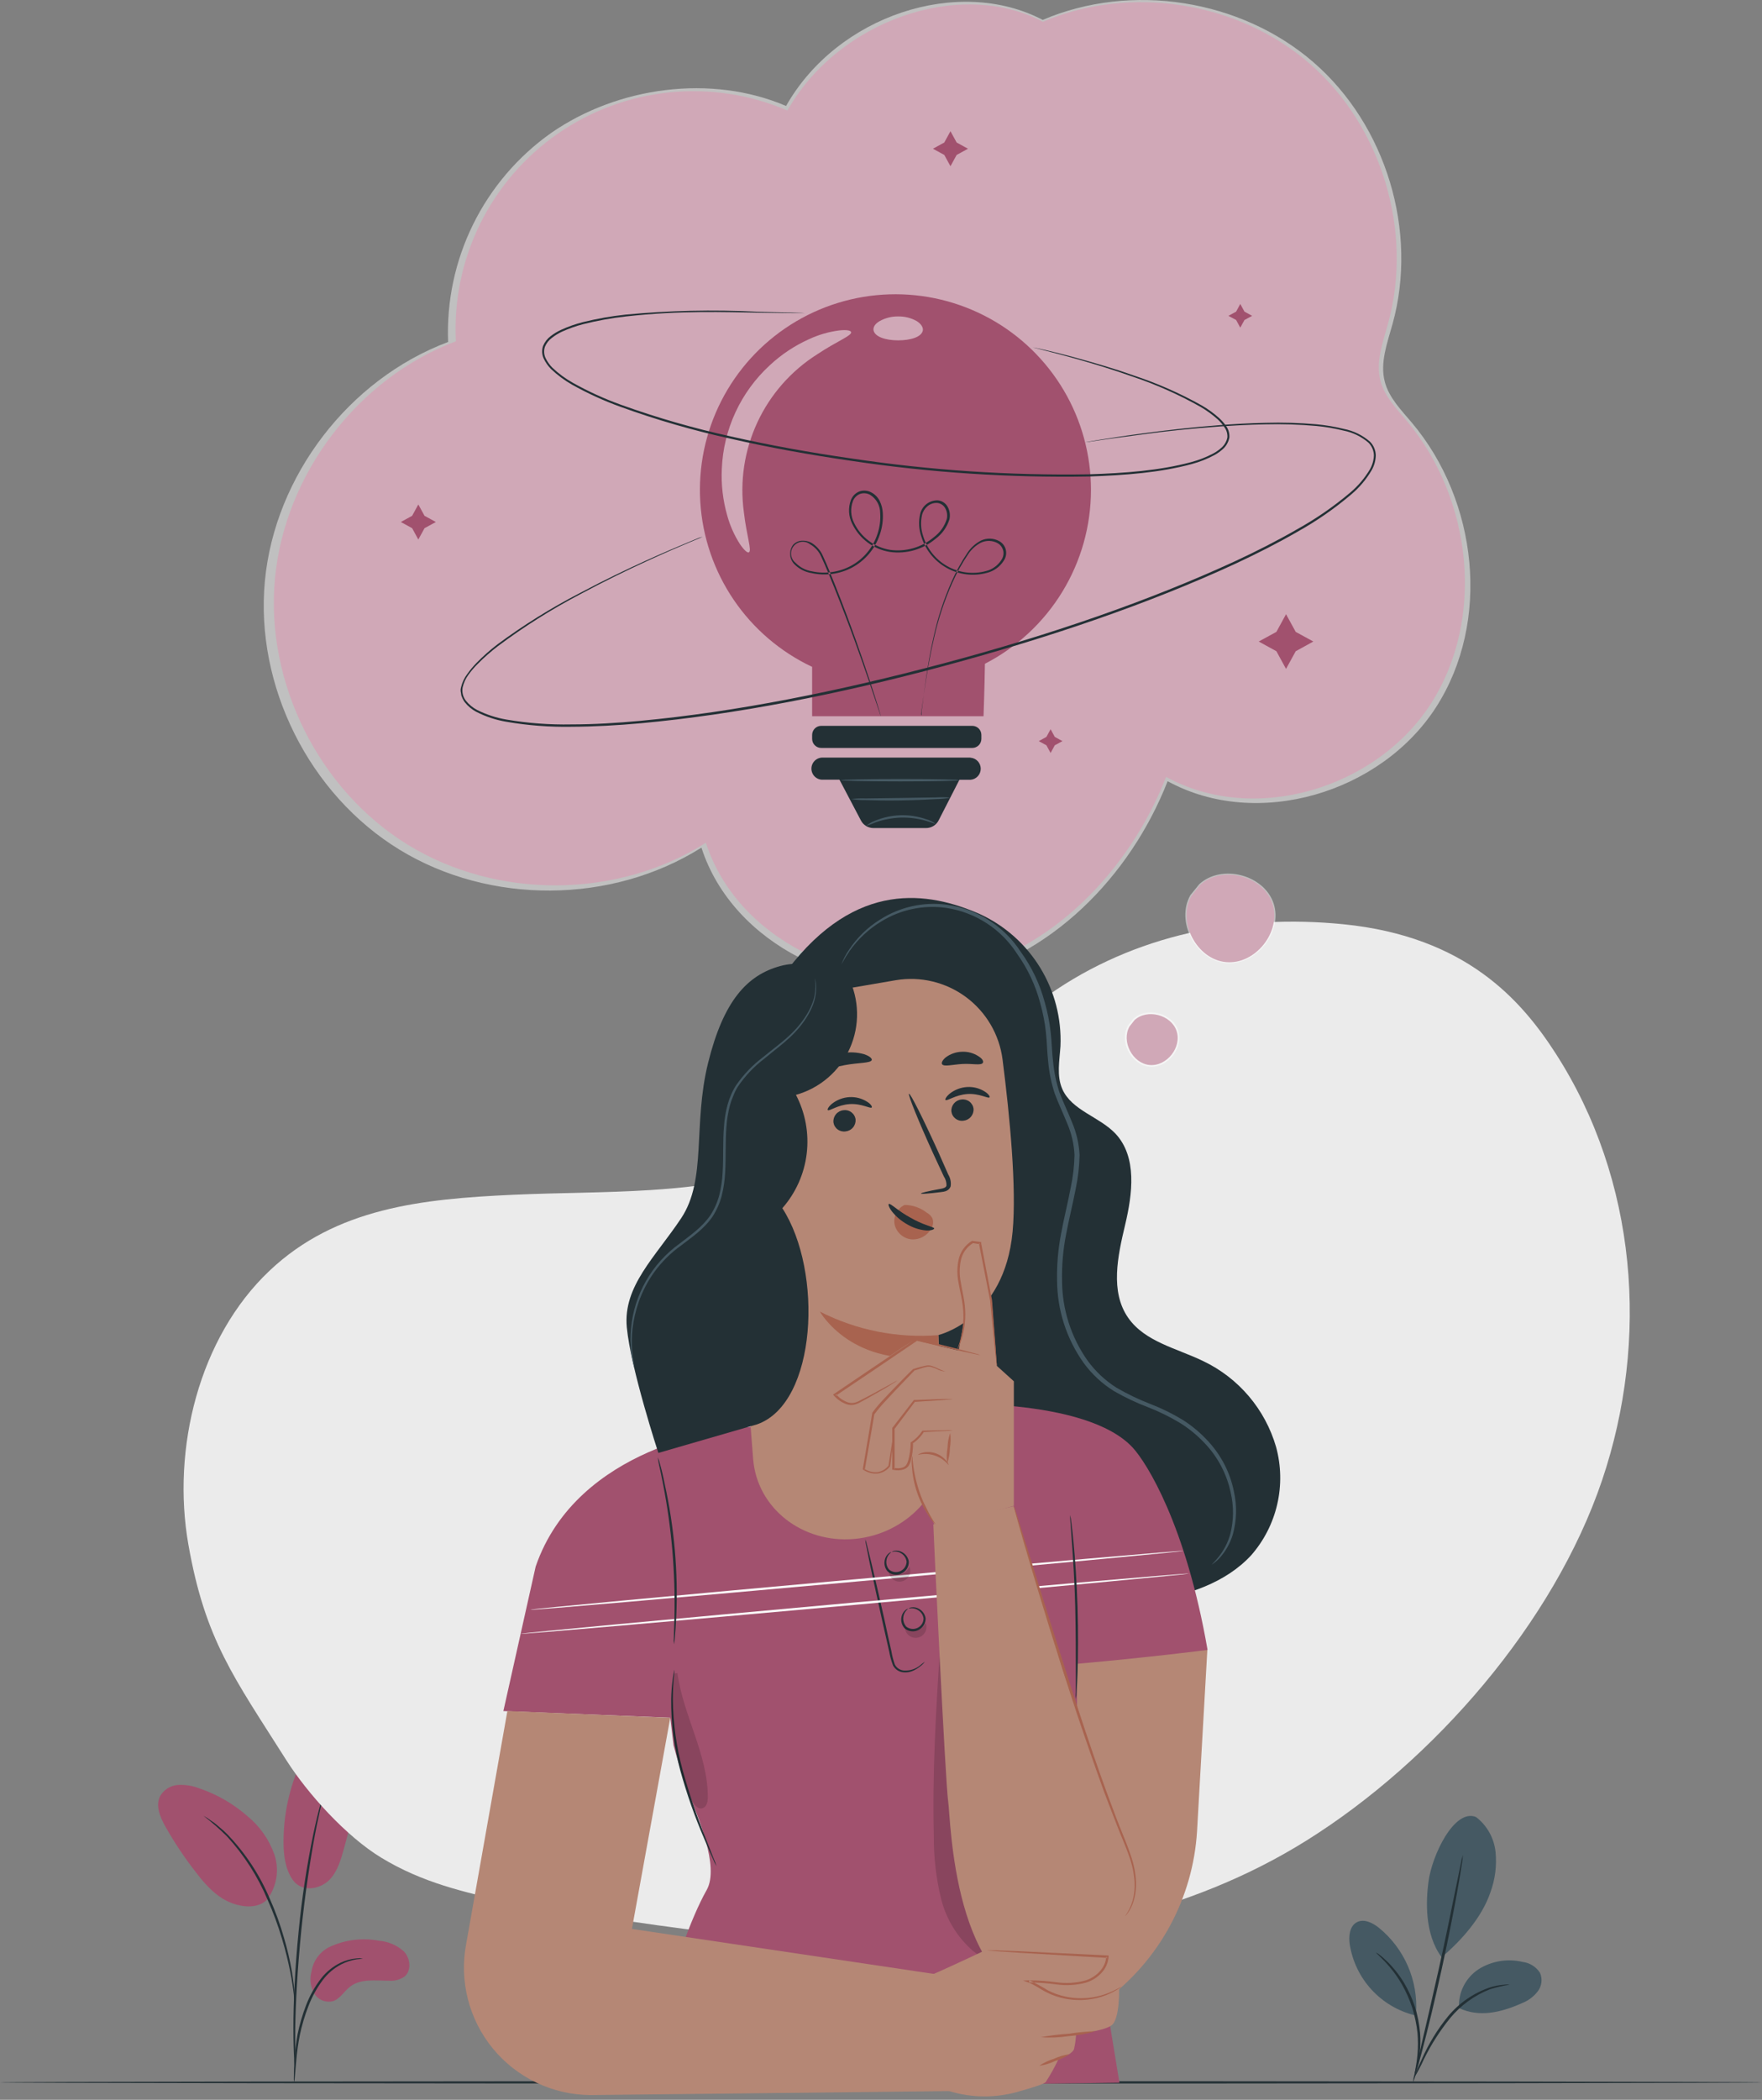 <svg fill-rule="evenodd" height="455.0" preserveAspectRatio="xMinYMin meet" version="1.0" viewBox="0 0 382 455" width="382.0" xmlns="http://www.w3.org/2000/svg" xmlns:xlink="http://www.w3.org/1999/xlink"><rect x="0" y="0" width="382" height="455" fill="#808080" stroke="none"/><title>...</title><desc>...</desc><g clip="0 0 382 455" id="group" transform="scale(1,-1) translate(0,-455)"><g transform=""><g transform=" matrix(1,0,0,-1,0,455)"><g transform=""><path d="M 63.471 407.35 C 65.541 410.24 69.471 409.24 71.301 407.45 C 73.131 405.66 73.871 403.08 74.551 400.62 C 76.111 395 77.681 389.1 76.431 383.41 C 76.123 381.681 75.349 380.07 74.191 378.75 C 73.602 378.103 72.853 377.622 72.019 377.355 C 71.186 377.088 70.297 377.045 69.441 377.23 C 67.441 377.77 66.231 379.74 65.351 381.61 C 62.769 387.123 61.444 393.141 61.471 399.23 C 61.471 402.06 61.851 405.03 63.471 407.35 Z " style="stroke: none; stroke-opacity: 0.15; stroke-linecap: butt; stroke-width: 0; fill: rgb(63%,32%,43%); fill-rule: evenodd;"/><path d="M 63.471 407.35 C 65.541 410.24 69.471 409.24 71.301 407.45 C 73.131 405.66 73.871 403.08 74.551 400.62 C 76.111 395 77.681 389.1 76.431 383.41 C 76.123 381.681 75.349 380.07 74.191 378.75 C 73.602 378.103 72.853 377.622 72.019 377.355 C 71.186 377.088 70.297 377.045 69.441 377.23 C 67.441 377.77 66.231 379.74 65.351 381.61 C 62.769 387.123 61.444 393.141 61.471 399.23 C 61.471 402.06 61.851 405.03 63.471 407.35 " style="stroke: none; stroke-opacity: 0.15; stroke-linecap: butt; stroke-width: 1; fill: none; fill-opacity: 0.15; fill-rule: evenodd;"/></g><g transform=""><path d="M 71.241 421.969 C 74.64 420.331 78.474 419.826 82.181 420.529 C 84.203 420.69 86.114 421.521 87.611 422.889 C 88.971 424.369 89.251 426.989 87.711 428.289 C 86.717 428.976 85.514 429.294 84.311 429.189 C 81.421 429.189 78.201 428.699 75.911 430.469 C 74.601 431.469 73.741 433.129 72.171 433.629 C 71.384 433.822 70.556 433.752 69.812 433.431 C 69.069 433.109 68.45 432.554 68.051 431.849 C 67.284 430.406 67.102 428.724 67.541 427.149 C 67.718 426.06 68.144 425.025 68.785 424.127 C 69.427 423.229 70.267 422.49 71.241 421.969 Z " style="stroke: none; stroke-opacity: 0.15; stroke-linecap: butt; stroke-width: 1; fill: rgb(63%,32%,43%); fill-rule: evenodd;"/></g><g transform=""><path d="M 57.921 411.579 C 58.954 410.204 59.636 408.597 59.908 406.898 C 60.18 405.199 60.033 403.459 59.481 401.829 C 58.329 398.576 56.306 395.701 53.631 393.519 C 50.593 390.859 47.063 388.821 43.241 387.519 C 41.763 386.939 40.177 386.683 38.591 386.769 C 37.799 386.825 37.033 387.072 36.359 387.49 C 35.684 387.908 35.122 388.485 34.721 389.169 C 33.651 391.249 34.721 393.759 35.861 395.799 C 37.887 399.393 40.191 402.824 42.751 406.059 C 44.751 408.659 47.161 411.219 50.271 412.379 C 53.381 413.539 56.591 413.379 58.271 411.199 Z " style="stroke: none; stroke-opacity: 0.15; stroke-linecap: butt; stroke-width: 0; fill: rgb(63%,32%,43%); fill-rule: evenodd;"/><path d="M 57.921 411.579 C 58.954 410.204 59.636 408.597 59.908 406.898 C 60.18 405.199 60.033 403.459 59.481 401.829 C 58.329 398.576 56.306 395.701 53.631 393.519 C 50.593 390.859 47.063 388.821 43.241 387.519 C 41.763 386.939 40.177 386.683 38.591 386.769 C 37.799 386.825 37.033 387.072 36.359 387.49 C 35.684 387.908 35.122 388.485 34.721 389.169 C 33.651 391.249 34.721 393.759 35.861 395.799 C 37.887 399.393 40.191 402.824 42.751 406.059 C 44.751 408.659 47.161 411.219 50.271 412.379 C 53.381 413.539 56.591 413.379 58.271 411.199 " style="stroke: none; stroke-opacity: 0.15; stroke-linecap: butt; stroke-width: 1; fill: none; fill-opacity: 0.15; fill-rule: evenodd;"/></g><g transform=""><path d="M 63.761 451.22 C 63.863 450.784 63.92 450.338 63.931 449.89 C 64.011 448.89 64.121 447.72 64.251 446.28 C 64.405 444.498 64.656 442.725 65.001 440.97 C 65.449 438.836 66.071 436.742 66.862 434.71 C 67.631 432.678 68.685 430.766 69.992 429.03 C 71.055 427.616 72.422 426.457 73.992 425.64 C 75.054 425.101 76.195 424.733 77.371 424.55 C 77.817 424.526 78.259 424.459 78.692 424.35 C 78.246 424.3 77.797 424.3 77.352 424.35 C 76.127 424.449 74.931 424.771 73.822 425.3 C 72.17 426.099 70.726 427.27 69.602 428.72 C 68.24 430.484 67.145 432.438 66.352 434.52 C 65.554 436.583 64.935 438.711 64.501 440.88 C 64.18 442.652 63.962 444.442 63.852 446.24 C 63.752 447.77 63.721 449.02 63.712 449.87 C 63.679 450.32 63.696 450.773 63.761 451.22 L 63.761 451.22 Z " style="stroke: none; stroke-opacity: 0.15; stroke-linecap: butt; stroke-width: 1; fill: rgb(14%,19%,21%); fill-rule: evenodd;"/></g><g transform=""><path d="M 64 448.44 C 64.026 448.237 64.026 448.032 64 447.83 C 64 447.37 64 446.83 64 446.07 C 64 444.55 64 442.35 64 439.63 C 64.09 434.19 64.48 426.63 65.31 418.42 C 66.14 410.21 67.31 402.73 68.31 397.42 C 68.56 396.08 68.81 394.88 69.05 393.82 C 69.29 392.76 69.46 391.82 69.65 391.12 C 69.84 390.42 69.94 389.86 70.04 389.41 C 70.097 389.211 70.133 389.006 70.15 388.8 C 70.059 388.985 69.989 389.179 69.94 389.38 L 69.45 391.07 C 69.23 391.8 69 392.7 68.75 393.75 C 68.5 394.8 68.21 396.01 67.94 397.34 C 66.504 404.298 65.439 411.328 64.75 418.4 C 63.93 426.67 63.59 434.21 63.61 439.66 C 63.61 442.38 63.68 444.59 63.77 446.11 C 63.77 446.82 63.86 447.4 63.89 447.86 C 63.902 448.057 63.939 448.252 64 448.44 L 64 448.44 Z " style="stroke: none; stroke-opacity: 0.15; stroke-linecap: butt; stroke-width: 1; fill: rgb(14%,19%,21%); fill-rule: evenodd;"/></g><g transform=""><path d="M 63.881 433.969 C 63.921 433.36 63.921 432.749 63.881 432.139 C 63.801 430.959 63.621 429.259 63.271 427.139 C 62.846 424.706 62.282 422.298 61.581 419.929 C 60.755 417.018 59.719 414.171 58.481 411.409 C 56.337 406.322 53.288 401.667 49.481 397.669 C 48.82 396.984 48.115 396.343 47.371 395.749 C 47.051 395.479 46.761 395.209 46.471 394.999 L 45.661 394.449 C 45.171 394.077 44.653 393.743 44.111 393.449 C 45.898 394.83 47.598 396.32 49.201 397.909 C 52.897 401.942 55.874 406.579 58.001 411.619 C 59.228 414.36 60.271 417.179 61.121 420.059 C 61.941 422.709 62.491 425.149 62.911 427.199 C 63.331 429.249 63.541 430.939 63.691 432.109 C 63.704 432.733 63.768 433.355 63.881 433.969 Z " style="stroke: none; stroke-opacity: 0.15; stroke-linecap: butt; stroke-width: 1; fill: rgb(14%,19%,21%); fill-rule: evenodd;"/></g><g transform=""><path d="M 320 393.719 C 321.178 394.625 322.16 395.76 322.887 397.056 C 323.614 398.352 324.071 399.782 324.23 401.259 C 324.531 404.221 324.155 407.213 323.13 410.009 C 321.3 415.439 316.92 420.389 312.55 424.109 C 308.74 418.999 309.2 411.629 309.67 407.899 C 310.4 402.009 315.32 391.809 320 393.719 Z " style="stroke: none; stroke-opacity: 0.15; stroke-linecap: butt; stroke-width: 0; fill: rgb(27%,35%,39%); fill-rule: evenodd;"/><path d="M 320 393.719 C 321.178 394.625 322.16 395.76 322.887 397.056 C 323.614 398.352 324.071 399.782 324.23 401.259 C 324.531 404.221 324.155 407.213 323.13 410.009 C 321.3 415.439 316.92 420.389 312.55 424.109 C 308.74 418.999 309.2 411.629 309.67 407.899 C 310.4 402.009 315.32 391.809 320 393.719 " style="stroke: none; stroke-opacity: 0.15; stroke-linecap: butt; stroke-width: 1; fill: none; fill-opacity: 0.15; fill-rule: evenodd;"/></g><g transform=""><path d="M 316.311 435.13 C 316.214 433.472 316.557 431.819 317.305 430.337 C 318.054 428.855 319.18 427.597 320.571 426.69 C 321.977 425.808 323.545 425.215 325.183 424.945 C 326.821 424.676 328.496 424.735 330.111 425.12 C 330.872 425.215 331.603 425.475 332.253 425.883 C 332.902 426.291 333.455 426.836 333.871 427.48 C 334.157 428.139 334.261 428.862 334.171 429.575 C 334.082 430.287 333.802 430.963 333.361 431.53 C 332.471 432.663 331.294 433.537 329.951 434.06 C 325.471 436.06 320.771 437.19 316.311 435.13 Z " style="stroke: none; stroke-opacity: 0.15; stroke-linecap: butt; stroke-width: 1; fill: rgb(27%,35%,39%); fill-rule: evenodd;"/></g><g transform=""><path d="M 306.58 450.249 C 306.655 449.853 306.787 449.469 306.97 449.109 C 307.26 448.389 307.7 447.359 308.29 446.109 C 309.758 442.793 311.665 439.688 313.96 436.879 C 316.305 434.059 319.37 431.927 322.83 430.709 C 323.878 430.357 324.967 430.139 326.07 430.059 C 326.471 429.991 326.88 429.991 327.28 430.059 C 325.822 430.276 324.384 430.611 322.98 431.059 C 319.666 432.365 316.732 434.484 314.45 437.219 C 312.196 439.992 310.264 443.011 308.69 446.219 C 308.071 447.605 307.367 448.951 306.58 450.249 L 306.58 450.249 Z " style="stroke: none; stroke-opacity: 0.15; stroke-linecap: butt; stroke-width: 1; fill: rgb(14%,19%,21%); fill-rule: evenodd;"/></g><g transform=""><path d="M 317.15 401.97 C 317.129 402.642 317.052 403.311 316.92 403.97 C 316.73 405.24 316.43 407.06 316.03 409.31 C 315.23 413.81 314.03 420.01 312.53 426.82 C 311.03 433.63 309.53 439.82 308.37 444.19 C 307.79 446.4 307.3 448.19 306.94 449.41 C 306.783 450.055 306.576 450.687 306.32 451.3 C 306.386 450.624 306.51 449.955 306.69 449.3 C 307.01 447.95 307.43 446.18 307.93 444.04 C 308.98 439.59 310.41 433.45 311.93 426.64 C 313.45 419.83 314.69 413.64 315.6 409.19 C 316.04 407.04 316.41 405.25 316.69 403.89 C 316.787 403.237 316.941 402.595 317.15 401.97 L 317.15 401.97 Z " style="stroke: none; stroke-opacity: 0.15; stroke-linecap: butt; stroke-width: 1; fill: rgb(14%,19%,21%); fill-rule: evenodd;"/></g><g transform=""><path d="M 307 436.259 C 307.236 432.763 306.632 429.261 305.241 426.045 C 303.849 422.829 301.71 419.992 299 417.769 C 297.62 416.649 295.7 415.679 294.14 416.529 C 292.58 417.379 292.37 419.529 292.62 421.309 C 293.195 424.983 294.845 428.403 297.361 431.14 C 299.878 433.877 303.148 435.808 306.76 436.689 Z " style="stroke: none; stroke-opacity: 0.15; stroke-linecap: butt; stroke-width: 0; fill: rgb(27%,35%,39%); fill-rule: evenodd;"/><path d="M 307 436.259 C 307.236 432.763 306.632 429.261 305.241 426.045 C 303.849 422.829 301.71 419.992 299 417.769 C 297.62 416.649 295.7 415.679 294.14 416.529 C 292.58 417.379 292.37 419.529 292.62 421.309 C 293.195 424.983 294.845 428.403 297.361 431.14 C 299.878 433.877 303.148 435.808 306.76 436.689 " style="stroke: none; stroke-opacity: 0.15; stroke-linecap: butt; stroke-width: 1; fill: none; fill-opacity: 0.15; fill-rule: evenodd;"/></g><g transform=""><path d="M 298.351 423.1 C 298.694 423.275 299.013 423.494 299.301 423.75 C 299.654 424.016 299.988 424.307 300.301 424.62 C 300.749 425.014 301.173 425.435 301.571 425.88 C 302.632 427.031 303.574 428.288 304.381 429.63 C 305.359 431.279 306.157 433.029 306.761 434.85 C 307.329 436.682 307.701 438.569 307.871 440.48 C 307.995 442.036 307.959 443.601 307.761 445.15 C 307.699 445.745 307.599 446.337 307.461 446.92 C 307.386 447.368 307.275 447.809 307.131 448.24 C 307.048 448.616 306.913 448.98 306.731 449.32 C 306.601 449.32 307.091 447.71 307.311 445.11 C 307.44 443.586 307.44 442.054 307.311 440.53 C 307.111 438.667 306.729 436.828 306.171 435.04 C 305.585 433.266 304.825 431.554 303.901 429.93 C 303.135 428.607 302.251 427.355 301.261 426.19 C 299.571 424.2 298.271 423.2 298.351 423.1 Z " style="stroke: none; stroke-opacity: 0.15; stroke-linecap: butt; stroke-width: 1; fill: rgb(14%,19%,21%); fill-rule: evenodd;"/></g><g transform=""><path d="M 337.27 228.27 C 329.81 216.69 317.79 202.94 291.27 200.27 C 268.58 198.01 246.01 202.49 227.34 215.59 C 208.67 228.69 191.74 245.24 170.18 252.67 C 151.42 259.12 131.06 257.99 111.25 258.89 C 91.44 259.79 72.84 261.73 58.43 275.35 C 43.11 289.83 37.2 313.97 40.84 334.67 C 44.48 355.37 50.74 363.51 62.01 381.3 C 66.73 388.74 75.08 397.92 82.6 402.5 C 91.6 407.99 100.75 410.01 109.54 412.01 C 138.86 416.86 168.37 421.72 198.08 421.23 C 227.79 420.74 258.08 414.56 283.24 398.82 C 310.88 381.55 336.88 351.63 347.33 320.75 C 357.63 290.31 354.93 255.68 337.27 228.27 Z " style="stroke: none; stroke-opacity: 0.15; stroke-linecap: butt; stroke-width: 1; fill: rgb(92%,92%,92%); fill-rule: evenodd;"/></g><g transform=""><path d="M 382 451.22 C 382 451.36 296.47 451.48 191 451.48 C 85.53 451.48 0 451.36 0 451.22 C 0 451.08 85.51 450.96 191 450.96 C 296.49 450.96 382 451.07 382 451.22 Z " style="stroke: none; stroke-opacity: 0.15; stroke-linecap: butt; stroke-width: 1; fill: rgb(14%,19%,21%); fill-rule: evenodd;"/></g><g transform=""><path d="M 255.079 223.399 C 253.899 219.879 248.719 218.529 245.969 221.039 L 244.879 222.419 C 243.049 225.659 245.519 230.419 249.219 230.769 C 252.919 231.119 256.259 226.969 255.079 223.399 Z " style="stroke: none; stroke-opacity: 0.15; stroke-linecap: butt; stroke-width: 1; fill: rgb(63%,32%,43%); fill-rule: evenodd;"/></g><g transform=""><g transform=""><path d="M 255.439 223.28 C 254.179 219.51 248.649 218.07 245.709 220.75 L 244.539 222.23 C 242.539 225.69 245.229 230.76 249.179 231.14 C 253.129 231.52 256.699 227.05 255.439 223.28 Z " style="stroke: none; stroke-opacity: 0.15; stroke-linecap: butt; stroke-width: 1; fill: rgb(100%,100%,100%); fill-opacity: 0.5; fill-rule: evenodd;"/></g></g><g transform=""><path d="M 275.86 195.819 C 273.86 189.759 264.91 187.439 260.19 191.759 L 258.31 194.129 C 255.16 199.699 259.41 207.869 265.78 208.479 C 272.15 209.089 277.88 201.889 275.86 195.819 Z " style="stroke: none; stroke-opacity: 0.15; stroke-linecap: butt; stroke-width: 1; fill: rgb(63%,32%,43%); fill-rule: evenodd;"/></g><g transform=""><g transform=""><path d="M 276.109 195.74 C 274.019 189.52 264.859 187.15 260.009 191.58 L 258.069 193.97 C 254.839 199.68 259.209 208.05 265.749 208.68 C 272.289 209.31 278.189 201.97 276.109 195.74 Z " style="stroke: none; stroke-opacity: 0.15; stroke-linecap: butt; stroke-width: 1; fill: rgb(100%,100%,100%); fill-opacity: 0.5; fill-rule: evenodd;"/></g></g><g transform=""><path d="M 226.069 4.709 C 208.069 -4.771 181.699 4.499 170.709 23.95 C 162.66 20.49 153.862 19.138 145.146 20.021 C 136.429 20.904 128.081 23.992 120.889 28.995 C 113.697 33.998 107.898 40.751 104.038 48.616 C 100.178 56.481 98.386 65.2 98.829 73.95 C 77.599 81.95 61.769 102.689 59.619 125.279 C 57.469 147.869 69.119 171.2 88.459 183.07 C 107.799 194.94 133.869 194.749 153.039 182.609 C 159.749 203.509 184.609 215.279 206.129 210.899 C 227.649 206.519 244.829 188.799 252.809 168.339 C 271.979 178.869 298.469 170.84 310.259 152.41 C 322.049 133.979 319.119 108.059 305.059 91.29 C 302.789 88.59 300.189 85.95 299.289 82.54 C 298.199 78.419 299.819 74.15 300.949 70.04 C 306.419 50.16 299.569 27.419 284.029 13.87 C 268.489 0.319 245.029 -3.371 226.029 4.749 Z " style="stroke: none; stroke-opacity: 0.15; stroke-linecap: butt; stroke-width: 0; fill: rgb(63%,32%,43%); fill-rule: evenodd;"/><path d="M 226.069 4.709 C 208.069 -4.771 181.699 4.499 170.709 23.95 C 162.66 20.49 153.862 19.138 145.146 20.021 C 136.429 20.904 128.081 23.992 120.889 28.995 C 113.697 33.998 107.898 40.751 104.038 48.616 C 100.178 56.481 98.386 65.2 98.829 73.95 C 77.599 81.95 61.769 102.689 59.619 125.279 C 57.469 147.869 69.119 171.2 88.459 183.07 C 107.799 194.94 133.869 194.749 153.039 182.609 C 159.749 203.509 184.609 215.279 206.129 210.899 C 227.649 206.519 244.829 188.799 252.809 168.339 C 271.979 178.869 298.469 170.84 310.259 152.41 C 322.049 133.979 319.119 108.059 305.059 91.29 C 302.789 88.59 300.189 85.95 299.289 82.54 C 298.199 78.419 299.819 74.15 300.949 70.04 C 306.419 50.16 299.569 27.419 284.029 13.87 C 268.489 0.319 245.029 -3.371 226.029 4.749 " style="stroke: none; stroke-opacity: 0.15; stroke-linecap: butt; stroke-width: 1; fill: none; fill-opacity: 0.15; fill-rule: evenodd;"/></g><g transform=""><g transform=""><path d="M 226.06 4.31 C 207.81 -5.25 181.56 3.31 170.42 22.96 C 154.21 16.03 134 18.76 119.51 28.79 C 112.301 33.88 106.479 40.691 102.574 48.604 C 98.669 56.518 96.804 65.282 97.15 74.1 C 75.65 82.17 59.6 103.1 57.43 125.85 C 55.26 148.6 67.05 172.17 86.64 184.13 C 106.23 196.09 132.64 195.91 152.07 183.67 C 158.87 204.76 184.07 216.67 205.85 212.2 C 227.63 207.73 245.06 189.92 253.14 169.28 C 272.57 179.9 299.41 171.81 311.35 153.22 C 323.29 134.63 320.35 108.49 306.08 91.58 C 303.78 88.86 301.14 86.19 300.23 82.75 C 299.13 78.6 300.77 74.29 301.92 70.15 C 307.46 50.1 300.52 27.15 284.77 13.5 C 269.02 -0.15 245.26 -3.89 226.06 4.31 Z " style="stroke: none; stroke-opacity: 0.15; stroke-linecap: butt; stroke-width: 0; fill: rgb(100%,100%,100%); fill-opacity: 0.5; fill-rule: evenodd;"/><path d="M 226.06 4.31 C 207.81 -5.25 181.56 3.31 170.42 22.96 C 154.21 16.03 134 18.76 119.51 28.79 C 112.301 33.88 106.479 40.691 102.574 48.604 C 98.669 56.518 96.804 65.282 97.15 74.1 C 75.65 82.17 59.6 103.1 57.43 125.85 C 55.26 148.6 67.05 172.17 86.64 184.13 C 106.23 196.09 132.64 195.91 152.07 183.67 C 158.87 204.76 184.07 216.67 205.85 212.2 C 227.63 207.73 245.06 189.92 253.14 169.28 C 272.57 179.9 299.41 171.81 311.35 153.22 C 323.29 134.63 320.35 108.49 306.08 91.58 C 303.78 88.86 301.14 86.19 300.23 82.75 C 299.13 78.6 300.77 74.29 301.92 70.15 C 307.46 50.1 300.52 27.15 284.77 13.5 C 269.02 -0.15 245.26 -3.89 226.06 4.31 " style="stroke: none; stroke-opacity: 0.15; stroke-linecap: butt; stroke-width: 1; fill: none; fill-opacity: 0.15; fill-rule: evenodd;"/></g></g><g transform=""><path d="M 236.52 106.15 C 236.52 98.559 234.482 91.107 230.618 84.573 C 226.754 78.039 221.207 72.662 214.555 69.005 C 207.903 65.347 200.391 63.543 192.804 63.781 C 185.216 64.018 177.832 66.289 171.422 70.355 C 165.012 74.422 159.812 80.135 156.364 86.898 C 152.917 93.661 151.348 101.226 151.823 108.802 C 152.298 116.378 154.799 123.688 159.064 129.967 C 163.329 136.247 169.203 141.266 176.07 144.5 L 176.07 155.19 L 213.23 155.19 C 213.23 155.19 213.45 149.19 213.53 143.83 C 220.455 140.268 226.264 134.867 230.319 128.22 C 234.375 121.573 236.521 113.937 236.52 106.15 L 236.52 106.15 Z " style="stroke: none; stroke-opacity: 0.15; stroke-linecap: butt; stroke-width: 1; fill: rgb(63%,32%,43%); fill-rule: evenodd;"/></g><g transform=""><path d="M 199.791 155.02 C 199.791 155.02 199.791 154.84 199.791 154.49 C 199.791 154.14 199.891 153.62 199.971 152.96 C 200.131 151.62 200.371 149.64 200.741 147.1 C 201.111 144.56 201.621 141.45 202.431 137.88 C 203.317 133.831 204.607 129.881 206.281 126.09 C 207.248 123.873 208.412 121.748 209.761 119.74 C 210.494 118.643 211.491 117.749 212.661 117.14 C 213.289 116.84 213.981 116.696 214.676 116.719 C 215.372 116.741 216.053 116.93 216.661 117.27 C 217.31 117.635 217.793 118.237 218.011 118.95 C 218.227 119.673 218.163 120.452 217.831 121.13 C 217.122 122.437 215.959 123.441 214.561 123.95 C 211.653 124.912 208.482 124.686 205.741 123.32 C 204.312 122.611 203.043 121.619 202.012 120.403 C 200.98 119.188 200.207 117.774 199.741 116.25 C 199.197 114.676 199.11 112.981 199.491 111.36 C 199.692 110.499 200.186 109.735 200.888 109.199 C 201.591 108.663 202.458 108.387 203.341 108.42 C 203.797 108.466 204.235 108.626 204.612 108.887 C 204.99 109.147 205.296 109.499 205.501 109.91 C 205.915 110.713 206.035 111.637 205.841 112.52 C 205.314 114.209 204.263 115.687 202.841 116.74 C 201.486 117.881 199.906 118.726 198.204 119.218 C 196.502 119.711 194.716 119.841 192.961 119.6 C 191.201 119.321 189.536 118.62 188.108 117.555 C 186.679 116.491 185.531 115.096 184.761 113.49 C 184.361 112.701 184.129 111.838 184.079 110.955 C 184.029 110.072 184.163 109.188 184.471 108.36 C 184.633 107.934 184.883 107.548 185.203 107.224 C 185.523 106.9 185.907 106.647 186.331 106.48 C 186.758 106.334 187.212 106.28 187.661 106.321 C 188.111 106.362 188.547 106.498 188.941 106.72 C 189.717 107.138 190.342 107.788 190.731 108.58 C 191.102 109.347 191.323 110.179 191.381 111.03 C 191.494 112.67 191.273 114.317 190.731 115.87 C 189.712 118.919 187.565 121.463 184.731 122.98 C 182.042 124.406 178.934 124.831 175.961 124.18 C 174.502 123.951 173.159 123.248 172.141 122.18 C 171.645 121.627 171.352 120.922 171.31 120.18 C 171.268 119.438 171.48 118.705 171.911 118.1 C 172.149 117.825 172.44 117.601 172.766 117.442 C 173.093 117.282 173.448 117.189 173.811 117.17 C 174.5 117.125 175.189 117.259 175.811 117.56 C 176.97 118.222 177.883 119.243 178.411 120.47 C 179.471 122.77 180.331 125 181.191 127.13 C 184.581 135.68 186.991 142.72 188.601 147.59 C 189.401 150.03 190.001 151.94 190.401 153.23 C 190.591 153.86 190.731 154.35 190.841 154.7 C 190.951 155.05 190.971 155.21 190.971 155.21 C 190.971 155.21 190.901 155.05 190.791 154.72 L 190.301 153.26 C 189.861 151.96 189.221 150.08 188.411 147.66 C 186.741 142.8 184.281 135.79 180.851 127.27 C 179.981 125.15 179.101 122.89 178.051 120.65 C 177.561 119.507 176.711 118.555 175.631 117.94 C 175.1 117.519 174.425 117.327 173.752 117.405 C 173.08 117.482 172.466 117.824 172.046 118.355 C 171.625 118.885 171.433 119.561 171.511 120.233 C 171.589 120.905 171.93 121.519 172.461 121.94 C 173.421 122.931 174.677 123.584 176.041 123.8 C 178.906 124.42 181.899 123.998 184.481 122.61 C 187.192 121.143 189.242 118.696 190.211 115.77 C 190.728 114.281 190.936 112.702 190.821 111.13 C 190.819 110.349 190.619 109.582 190.239 108.9 C 189.86 108.217 189.313 107.643 188.651 107.23 C 188.321 107.042 187.956 106.926 187.578 106.89 C 187.201 106.853 186.82 106.898 186.461 107.02 C 186.103 107.162 185.779 107.378 185.51 107.653 C 185.241 107.929 185.034 108.258 184.901 108.62 C 184.619 109.383 184.499 110.197 184.547 111.009 C 184.595 111.821 184.811 112.615 185.181 113.34 C 185.919 114.865 187.014 116.19 188.374 117.201 C 189.734 118.213 191.317 118.881 192.991 119.15 C 194.674 119.378 196.386 119.251 198.017 118.778 C 199.648 118.304 201.162 117.494 202.461 116.4 C 203.785 115.418 204.765 114.042 205.261 112.47 C 205.438 111.706 205.335 110.904 204.971 110.21 C 204.806 109.874 204.56 109.585 204.254 109.37 C 203.948 109.155 203.592 109.021 203.221 108.98 C 202.456 108.929 201.701 109.172 201.111 109.66 C 200.518 110.15 200.094 110.815 199.901 111.56 C 199.549 113.085 199.633 114.679 200.141 116.16 C 200.585 117.621 201.323 118.976 202.308 120.144 C 203.293 121.311 204.505 122.266 205.871 122.95 C 208.488 124.26 211.517 124.486 214.301 123.58 C 215.579 123.11 216.645 122.194 217.301 121 C 217.585 120.425 217.639 119.765 217.453 119.152 C 217.268 118.539 216.856 118.02 216.301 117.7 C 215.749 117.396 215.134 117.227 214.505 117.206 C 213.876 117.186 213.251 117.313 212.681 117.58 C 211.571 118.154 210.625 119.001 209.931 120.04 C 208.585 122.017 207.42 124.113 206.451 126.3 C 204.773 130.067 203.467 133.989 202.551 138.01 C 201.721 141.56 201.191 144.65 200.781 147.19 C 200.371 149.73 200.111 151.68 199.911 153.04 C 199.811 153.69 199.741 154.2 199.691 154.56 C 199.641 154.92 199.791 155.02 199.791 155.02 Z " style="stroke: none; stroke-opacity: 0.15; stroke-linecap: butt; stroke-width: 1; fill: rgb(14%,19%,21%); fill-rule: evenodd;"/></g><g transform=""><path d="M 210.79 157.279 L 178.04 157.279 C 176.952 157.279 176.07 158.161 176.07 159.249 L 176.07 160.099 C 176.07 161.187 176.952 162.069 178.04 162.069 L 210.79 162.069 C 211.878 162.069 212.76 161.187 212.76 160.099 L 212.76 159.249 C 212.76 158.161 211.878 157.279 210.79 157.279 Z " style="stroke: none; stroke-opacity: 0.15; stroke-linecap: butt; stroke-width: 1; fill: rgb(14%,19%,21%); fill-rule: evenodd;"/></g><g transform=""><path d="M 210.369 164.159 L 178.469 164.159 C 178.141 164.138 177.813 164.184 177.504 164.295 C 177.195 164.406 176.912 164.579 176.673 164.803 C 176.433 165.028 176.242 165.299 176.112 165.6 C 175.981 165.901 175.914 166.226 175.914 166.554 C 175.914 166.883 175.981 167.207 176.112 167.508 C 176.242 167.81 176.433 168.081 176.673 168.305 C 176.912 168.53 177.195 168.703 177.504 168.813 C 177.813 168.924 178.141 168.97 178.469 168.949 L 181.999 168.949 L 186.649 177.789 C 186.909 178.285 187.3 178.701 187.779 178.99 C 188.259 179.279 188.809 179.431 189.369 179.429 L 200.769 179.429 C 201.334 179.431 201.888 179.276 202.371 178.981 C 202.853 178.686 203.243 178.263 203.499 177.759 L 207.999 168.969 L 210.379 168.969 C 210.987 168.93 211.558 168.661 211.975 168.216 C 212.392 167.771 212.624 167.184 212.624 166.574 C 212.624 165.965 212.392 165.378 211.975 164.933 C 211.558 164.488 210.987 164.219 210.379 164.179 L 210.369 164.159 Z " style="stroke: none; stroke-opacity: 0.15; stroke-linecap: butt; stroke-width: 1; fill: rgb(14%,19%,21%); fill-rule: evenodd;"/></g><g transform=""><g transform=""><path d="M 184.52 71.97 C 184.7 72.74 181.52 73.88 177.16 76.78 C 171.51 80.353 167.007 85.476 164.189 91.539 C 161.372 97.602 160.358 104.347 161.27 110.97 C 161.86 116.14 163.06 119.33 162.35 119.69 C 162.05 119.84 161.35 119.25 160.43 117.92 C 159.199 115.998 158.265 113.901 157.66 111.7 C 156.719 108.41 156.324 104.988 156.49 101.57 C 156.663 97.33 157.671 93.166 159.458 89.317 C 161.244 85.467 163.773 82.009 166.9 79.14 C 169.401 76.806 172.27 74.901 175.39 73.5 C 177.46 72.534 179.666 71.893 181.93 71.6 C 183.53 71.43 184.44 71.59 184.52 71.97 Z " style="stroke: none; stroke-opacity: 0.15; stroke-linecap: butt; stroke-width: 1; fill: rgb(100%,100%,100%); fill-opacity: 0.5; fill-rule: evenodd;"/></g></g><g transform=""><g transform=""><path d="M 200.069 71.619 C 199.779 73.039 197.399 73.749 194.709 73.749 C 192.019 73.749 189.659 72.989 189.379 71.569 C 189.259 70.859 189.759 70.109 190.729 69.569 C 191.951 68.889 193.331 68.544 194.729 68.569 C 196.128 68.539 197.509 68.885 198.729 69.569 C 199.699 70.159 200.189 70.969 200.069 71.619 Z " style="stroke: none; stroke-opacity: 0.15; stroke-linecap: butt; stroke-width: 1; fill: rgb(100%,100%,100%); fill-opacity: 0.5; fill-rule: evenodd;"/></g></g><g transform=""><path d="M 202.88 178.519 C 202.88 178.599 202.04 178.229 200.69 177.839 C 198.931 177.341 197.107 177.112 195.28 177.159 C 193.45 177.227 191.641 177.564 189.91 178.159 C 189.21 178.469 188.492 178.736 187.76 178.959 C 188.359 178.472 189.035 178.086 189.76 177.819 C 193.265 176.375 197.177 176.261 200.76 177.499 C 201.522 177.708 202.241 178.054 202.88 178.519 L 202.88 178.519 Z " style="stroke: none; stroke-opacity: 0.15; stroke-linecap: butt; stroke-width: 1; fill: rgb(27%,35%,39%); fill-rule: evenodd;"/></g><g transform=""><path d="M 208.049 169.06 C 208.049 169.2 202.289 169.32 195.179 169.32 C 188.069 169.32 182.299 169.2 182.299 169.06 C 182.299 168.92 188.059 168.8 195.179 168.8 C 202.299 168.8 208.049 168.91 208.049 169.06 Z " style="stroke: none; stroke-opacity: 0.15; stroke-linecap: butt; stroke-width: 1; fill: rgb(27%,35%,39%); fill-rule: evenodd;"/></g><g transform=""><path d="M 206.059 172.84 C 205.024 173.039 203.973 173.146 202.919 173.16 C 200.969 173.28 198.279 173.39 195.309 173.44 C 192.339 173.49 189.639 173.44 187.699 173.37 C 186.644 173.389 185.59 173.312 184.549 173.14 C 185.594 173.013 186.647 172.97 187.699 173.01 L 195.299 172.91 L 202.899 172.79 C 203.952 172.723 205.008 172.74 206.059 172.84 L 206.059 172.84 Z " style="stroke: none; stroke-opacity: 0.15; stroke-linecap: butt; stroke-width: 1; fill: rgb(27%,35%,39%); fill-rule: evenodd;"/></g><g transform=""><path d="M 152.389 116.29 L 151.569 116.65 L 149.169 117.65 C 147.059 118.54 143.949 119.88 139.999 121.7 C 136.049 123.52 131.239 125.83 125.789 128.76 C 119.571 132.02 113.623 135.768 107.999 139.97 C 106.421 141.169 104.931 142.479 103.539 143.89 C 102.81 144.615 102.142 145.397 101.539 146.23 C 100.944 147.05 100.522 147.982 100.299 148.97 C 100.21 149.473 100.229 149.99 100.353 150.486 C 100.477 150.982 100.704 151.447 101.019 151.85 C 101.684 152.679 102.515 153.36 103.459 153.85 C 105.455 154.848 107.588 155.546 109.789 155.92 C 114.442 156.711 119.16 157.063 123.879 156.97 C 128.739 156.97 133.759 156.66 138.879 156.19 C 159.369 154.28 181.639 149.85 204.579 143.74 C 227.519 137.63 249.019 130.24 267.719 121.63 C 272.379 119.46 276.859 117.19 281.079 114.76 C 285.205 112.48 289.097 109.8 292.699 106.76 C 294.404 105.325 295.857 103.614 296.999 101.7 C 297.52 100.782 297.815 99.754 297.859 98.7 C 297.844 97.669 297.432 96.684 296.709 95.95 C 295.156 94.603 293.277 93.689 291.259 93.3 C 289.332 92.824 287.374 92.49 285.399 92.3 C 281.715 91.974 278.016 91.857 274.319 91.95 C 270.809 92.01 267.509 92.19 264.429 92.41 C 258.259 92.86 252.969 93.41 248.649 94 C 244.329 94.59 240.979 95 238.709 95.35 L 236.129 95.73 L 235.249 95.84 L 236.119 95.67 L 238.699 95.25 C 240.959 94.88 244.299 94.37 248.619 93.8 C 252.939 93.23 258.239 92.6 264.409 92.12 C 267.489 91.89 270.799 91.69 274.309 91.62 C 278.019 91.512 281.731 91.619 285.429 91.94 C 287.424 92.125 289.403 92.46 291.349 92.94 C 293.441 93.345 295.389 94.293 296.999 95.69 C 297.797 96.486 298.252 97.563 298.269 98.69 C 298.24 99.822 297.927 100.93 297.359 101.91 C 296.208 103.876 294.73 105.631 292.989 107.1 C 289.371 110.179 285.459 112.896 281.309 115.21 C 277.079 117.65 272.589 119.93 267.919 122.11 C 249.199 130.77 227.679 138.11 204.719 144.29 C 181.759 150.47 159.449 154.83 138.919 156.72 C 133.789 157.18 128.759 157.46 123.919 157.48 C 119.168 157.564 114.421 157.199 109.739 156.39 C 107.496 156.013 105.324 155.294 103.299 154.26 C 102.298 153.74 101.421 153.01 100.729 152.12 C 100.405 151.658 100.156 151.148 99.989 150.61 C 99.989 150.33 99.899 150.04 99.869 149.76 C 99.839 149.48 99.869 149.2 99.949 148.93 C 100.199 147.875 100.665 146.884 101.319 146.02 C 101.923 145.173 102.592 144.374 103.319 143.63 C 104.729 142.191 106.239 140.855 107.839 139.63 C 113.482 135.455 119.451 131.74 125.689 128.52 C 131.149 125.61 135.969 123.33 139.939 121.52 C 143.909 119.71 147.029 118.42 149.159 117.52 L 151.579 116.52 C 152.099 116.39 152.389 116.29 152.389 116.29 Z " style="stroke: none; stroke-opacity: 0.15; stroke-linecap: butt; stroke-width: 1; fill: rgb(14%,19%,21%); fill-rule: evenodd;"/></g><g transform=""><path d="M 174.42 67.85 C 174.42 67.85 174.19 67.85 173.73 67.85 L 171.73 67.85 L 164 67.74 C 157.32 67.659 147.59 67.23 135.7 68.57 C 132.593 68.915 129.512 69.47 126.48 70.23 C 124.878 70.642 123.315 71.194 121.81 71.879 C 121.047 72.24 120.326 72.683 119.66 73.2 C 118.987 73.697 118.462 74.367 118.14 75.139 C 117.868 75.936 117.915 76.807 118.27 77.57 C 118.647 78.361 119.157 79.082 119.78 79.7 C 121.109 80.955 122.587 82.043 124.18 82.939 C 127.534 84.822 131.04 86.421 134.66 87.719 C 142.447 90.517 150.407 92.809 158.49 94.579 C 166.88 96.48 175.66 98.07 184.7 99.359 C 201.677 101.907 218.835 103.051 236 102.78 C 243.89 102.53 251.45 101.96 258.23 100.14 C 259.885 99.702 261.485 99.078 263 98.279 C 263.728 97.891 264.4 97.406 265 96.84 C 265.549 96.293 265.928 95.598 266.09 94.84 C 266.157 94.072 265.956 93.305 265.52 92.669 C 265.088 92.01 264.577 91.406 264 90.87 C 262.863 89.859 261.63 88.962 260.32 88.189 C 255.636 85.541 250.71 83.344 245.61 81.629 C 241.13 80.04 237.21 78.87 233.99 77.95 C 230.77 77.029 228.25 76.389 226.54 75.95 L 224.6 75.45 L 223.94 75.269 L 224.61 75.4 L 226.61 75.84 C 228.33 76.249 230.85 76.84 234.08 77.749 C 237.31 78.659 241.25 79.749 245.75 81.35 C 250.881 83.038 255.838 85.218 260.55 87.859 C 261.889 88.637 263.145 89.548 264.3 90.579 C 264.899 91.123 265.429 91.738 265.88 92.409 C 266.366 93.122 266.592 93.98 266.52 94.84 C 266.349 95.695 265.936 96.483 265.33 97.109 C 264.71 97.71 264.01 98.222 263.25 98.629 C 261.705 99.453 260.071 100.097 258.38 100.55 C 251.54 102.41 243.97 102.98 236.06 103.25 C 218.863 103.547 201.67 102.416 184.66 99.87 C 175.66 98.57 166.81 96.98 158.4 95.059 C 150.297 93.284 142.319 90.975 134.52 88.15 C 130.887 86.838 127.369 85.229 124 83.34 C 122.358 82.405 120.837 81.273 119.47 79.969 C 118.812 79.311 118.274 78.543 117.88 77.7 C 117.475 76.837 117.425 75.849 117.74 74.95 C 118.094 74.105 118.667 73.37 119.4 72.82 C 120.095 72.289 120.846 71.837 121.64 71.469 C 123.17 70.771 124.76 70.212 126.39 69.799 C 129.439 69.047 132.537 68.502 135.66 68.169 C 145.079 67.28 154.55 67.069 164 67.54 L 171.71 67.749 L 173.71 67.809 L 174.42 67.85 Z " style="stroke: none; stroke-opacity: 0.15; stroke-linecap: butt; stroke-width: 1; fill: rgb(14%,19%,21%); fill-rule: evenodd;"/></g><g transform=""><path d="M 268.89 65.859 L 269.8 67.529 L 271.46 68.439 L 269.8 69.339 L 268.89 70.999 L 267.99 69.339 L 266.32 68.439 L 267.99 67.529 L 268.89 65.859 Z " style="stroke: none; stroke-opacity: 0.15; stroke-linecap: butt; stroke-width: 1; fill: rgb(63%,32%,43%); fill-rule: evenodd;"/></g><g transform=""><path d="M 227.769 158.01 L 228.679 159.68 L 230.339 160.59 L 228.679 161.49 L 227.769 163.16 L 226.859 161.49 L 225.199 160.59 L 226.859 159.68 L 227.769 158.01 Z " style="stroke: none; stroke-opacity: 0.15; stroke-linecap: butt; stroke-width: 1; fill: rgb(63%,32%,43%); fill-rule: evenodd;"/></g><g transform=""><path d="M 90.69 109.31 L 92.04 111.77 L 94.49 113.11 L 92.04 114.45 L 90.69 116.91 L 89.35 114.45 L 86.9 113.11 L 89.35 111.77 L 90.69 109.31 Z " style="stroke: none; stroke-opacity: 0.15; stroke-linecap: butt; stroke-width: 1; fill: rgb(63%,32%,43%); fill-rule: evenodd;"/></g><g transform=""><path d="M 206.06 28.43 L 207.4 30.88 L 209.86 32.23 L 207.4 33.57 L 206.06 36.02 L 204.72 33.57 L 202.26 32.23 L 204.72 30.88 L 206.06 28.43 Z " style="stroke: none; stroke-opacity: 0.15; stroke-linecap: butt; stroke-width: 1; fill: rgb(63%,32%,43%); fill-rule: evenodd;"/></g><g transform=""><path d="M 278.811 133.09 L 280.911 136.92 L 284.731 139.01 L 280.911 141.11 L 278.811 144.94 L 276.721 141.11 L 272.891 139.01 L 276.721 136.92 L 278.811 133.09 Z " style="stroke: none; stroke-opacity: 0.15; stroke-linecap: butt; stroke-width: 1; fill: rgb(63%,32%,43%); fill-rule: evenodd;"/></g><g transform=""><path d="M 170.699 210.18 C 185.699 190.49 201.409 193.27 212.349 198.03 C 217.795 200.516 222.375 204.571 225.503 209.674 C 228.631 214.778 230.165 220.699 229.909 226.68 C 229.709 229.82 229.039 233.13 230.319 236.01 C 232.379 240.64 238.319 241.95 241.829 245.64 C 246.569 250.7 245.519 258.7 243.919 265.44 C 242.319 272.18 240.629 279.88 244.599 285.56 C 248.229 290.76 255.149 292.16 260.859 294.93 C 264.654 296.74 268.022 299.332 270.743 302.536 C 273.465 305.74 275.477 309.483 276.649 313.52 C 277.76 317.577 277.847 321.846 276.905 325.945 C 275.963 330.044 274.02 333.845 271.249 337.01 C 265.699 343.01 257.359 345.73 249.249 346.93 C 237.388 348.678 225.287 347.772 213.817 344.279 C 202.348 340.785 191.797 334.79 182.924 326.727 C 174.052 318.663 167.078 308.732 162.507 297.648 C 157.936 286.564 155.881 274.604 156.489 262.63 Z " style="stroke: none; stroke-opacity: 0.15; stroke-linecap: butt; stroke-width: 0; fill: rgb(14%,19%,21%); fill-rule: evenodd;"/><path d="M 170.699 210.18 C 185.699 190.49 201.409 193.27 212.349 198.03 C 217.795 200.516 222.375 204.571 225.503 209.674 C 228.631 214.778 230.165 220.699 229.909 226.68 C 229.709 229.82 229.039 233.13 230.319 236.01 C 232.379 240.64 238.319 241.95 241.829 245.64 C 246.569 250.7 245.519 258.7 243.919 265.44 C 242.319 272.18 240.629 279.88 244.599 285.56 C 248.229 290.76 255.149 292.16 260.859 294.93 C 264.654 296.74 268.022 299.332 270.743 302.536 C 273.465 305.74 275.477 309.483 276.649 313.52 C 277.76 317.577 277.847 321.846 276.905 325.945 C 275.963 330.044 274.02 333.845 271.249 337.01 C 265.699 343.01 257.359 345.73 249.249 346.93 C 237.388 348.678 225.287 347.772 213.817 344.279 C 202.348 340.785 191.797 334.79 182.924 326.727 C 174.052 318.663 167.078 308.732 162.507 297.648 C 157.936 286.564 155.881 274.604 156.489 262.63 " style="stroke: none; stroke-opacity: 0.15; stroke-linecap: butt; stroke-width: 1; fill: none; fill-opacity: 0.15; fill-rule: evenodd;"/></g><g transform=""><path d="M 262.711 339.03 C 262.711 338.98 263.221 338.54 264.061 337.51 C 265.296 336.02 266.203 334.285 266.721 332.42 C 267.483 329.455 267.51 326.349 266.801 323.37 C 265.958 319.404 264.038 315.747 261.251 312.8 C 259.651 311.083 257.832 309.584 255.841 308.34 C 253.662 307.023 251.374 305.896 249.001 304.97 C 246.394 303.989 243.873 302.795 241.461 301.4 C 238.926 299.817 236.716 297.763 234.951 295.35 C 231.219 290.118 229.199 283.858 229.171 277.43 C 229.104 274.076 229.389 270.725 230.021 267.43 C 230.631 264.09 231.481 260.77 232.121 257.38 C 232.626 255.032 232.904 252.641 232.951 250.24 C 232.837 247.905 232.306 245.608 231.381 243.46 C 230.511 241.29 229.491 239.18 228.671 236.98 C 227.953 234.782 227.48 232.512 227.261 230.21 C 226.991 227.95 226.991 225.72 226.741 223.61 C 226.511 221.514 226.106 219.44 225.531 217.41 C 224.528 213.573 222.834 209.95 220.531 206.72 C 218.824 204.045 216.562 201.768 213.898 200.043 C 211.234 198.317 208.231 197.184 205.091 196.72 C 200.226 196.042 195.276 197.078 191.091 199.65 C 188.38 201.273 186.04 203.447 184.221 206.03 C 182.971 207.83 182.511 208.91 182.451 208.88 C 182.85 207.822 183.374 206.815 184.011 205.88 C 185.772 203.189 188.104 200.919 190.841 199.23 C 195.11 196.509 200.201 195.376 205.221 196.03 C 208.472 196.478 211.589 197.62 214.36 199.378 C 217.131 201.136 219.491 203.47 221.281 206.22 L 221.281 206.22 C 223.684 209.535 225.457 213.264 226.511 217.22 C 227.104 219.292 227.525 221.409 227.771 223.55 C 228.041 225.75 228.041 227.96 228.321 230.15 C 228.532 232.378 228.991 234.575 229.691 236.7 C 230.491 238.83 231.511 240.93 232.401 243.15 C 233.368 245.404 233.926 247.811 234.051 250.26 C 234.003 252.735 233.722 255.199 233.211 257.62 C 232.551 261.04 231.701 264.36 231.101 267.62 C 230.474 270.851 230.189 274.14 230.251 277.43 C 230.261 283.663 232.196 289.74 235.791 294.83 C 237.485 297.155 239.602 299.139 242.031 300.68 C 244.395 302.06 246.867 303.247 249.421 304.23 C 251.852 305.168 254.194 306.319 256.421 307.67 C 258.459 308.965 260.316 310.525 261.941 312.31 C 264.776 315.364 266.708 319.144 267.521 323.23 C 268.206 326.297 268.121 329.485 267.271 332.51 C 266.702 334.406 265.718 336.152 264.391 337.62 C 263.893 338.159 263.328 338.633 262.711 339.03 L 262.711 339.03 Z " style="stroke: none; stroke-opacity: 0.15; stroke-linecap: butt; stroke-width: 1; fill: rgb(27%,35%,39%); fill-rule: evenodd;"/></g><g transform=""><path d="M 261.791 357.48 C 257.071 330.28 248.561 316.95 245.631 313.74 C 235.411 302.55 203.131 304.23 203.131 304.23 L 158.051 309.72 C 158.051 309.72 125.181 313.13 116.131 339.45 L 109.131 370.76 L 145.311 372.2 L 146.021 378.2 C 146.901 381.41 148.021 385.2 149.221 388.32 C 151.221 393.5 156.041 404.44 153.221 409.51 C 146.001 422.28 139.001 452.64 139.001 452.64 L 242.691 451.29 L 230.331 375.82 L 261.811 357.48 Z " style="stroke: none; stroke-opacity: 0.15; stroke-linecap: butt; stroke-width: 0; fill: rgb(63%,32%,43%); fill-rule: evenodd;"/><path d="M 261.791 357.48 C 257.071 330.28 248.561 316.95 245.631 313.74 C 235.411 302.55 203.131 304.23 203.131 304.23 L 158.051 309.72 C 158.051 309.72 125.181 313.13 116.131 339.45 L 109.131 370.76 L 145.311 372.2 L 146.021 378.2 C 146.901 381.41 148.021 385.2 149.221 388.32 C 151.221 393.5 156.041 404.44 153.221 409.51 C 146.001 422.28 139.001 452.64 139.001 452.64 L 242.691 451.29 L 230.331 375.82 L 261.811 357.48 " style="stroke: none; stroke-opacity: 0.15; stroke-linecap: butt; stroke-width: 1; fill: none; fill-opacity: 0.15; fill-rule: evenodd;"/></g><g transform=""><path d="M 161.681 217.97 C 160.039 218.248 158.561 219.133 157.542 220.451 C 156.523 221.768 156.037 223.421 156.181 225.08 L 156.181 225.08 L 163.281 316.15 C 164.111 326.73 173.851 334.44 185.171 333.47 C 196.591 332.47 205.321 323.03 204.661 312.34 C 203.971 301.11 203.451 289.28 203.451 289.28 C 203.451 289.28 217.751 285.95 219.531 266.89 C 220.411 257.42 218.951 242.08 217.351 229.56 C 217.006 226.89 216.126 224.317 214.763 221.995 C 213.4 219.673 211.582 217.65 209.419 216.048 C 207.255 214.446 204.79 213.297 202.172 212.67 C 199.554 212.043 196.836 211.951 194.181 212.4 L 161.681 217.97 Z " style="stroke: none; stroke-opacity: 0.15; stroke-linecap: butt; stroke-width: 1; fill: rgb(71%,53%,46%); fill-rule: evenodd;"/></g><g transform=""><path d="M 211.07 240.25 C 211.112 240.88 210.908 241.502 210.502 241.985 C 210.095 242.468 209.517 242.775 208.89 242.84 C 208.585 242.885 208.275 242.869 207.977 242.792 C 207.678 242.716 207.399 242.58 207.154 242.394 C 206.909 242.208 206.703 241.974 206.55 241.707 C 206.396 241.441 206.298 241.146 206.26 240.84 C 206.209 240.21 206.409 239.586 206.815 239.101 C 207.221 238.617 207.8 238.311 208.43 238.25 C 208.735 238.205 209.046 238.222 209.344 238.298 C 209.643 238.375 209.924 238.51 210.169 238.696 C 210.415 238.883 210.621 239.116 210.776 239.383 C 210.931 239.65 211.03 239.945 211.07 240.25 L 211.07 240.25 Z " style="stroke: none; stroke-opacity: 0.15; stroke-linecap: butt; stroke-width: 1; fill: rgb(14%,19%,21%); fill-rule: evenodd;"/></g><g transform=""><path d="M 214.531 237.78 C 214.251 238.12 212.331 236.88 209.721 237.06 C 207.111 237.24 205.301 238.66 204.991 238.35 C 204.851 238.22 205.111 237.63 205.911 236.97 C 206.989 236.12 208.301 235.621 209.671 235.54 C 211.028 235.459 212.375 235.809 213.521 236.54 C 214.361 237.08 214.661 237.63 214.531 237.78 Z " style="stroke: none; stroke-opacity: 0.15; stroke-linecap: butt; stroke-width: 1; fill: rgb(14%,19%,21%); fill-rule: evenodd;"/></g><g transform=""><path d="M 185.49 242.57 C 185.537 243.201 185.336 243.825 184.928 244.309 C 184.521 244.794 183.94 245.099 183.31 245.16 C 183.006 245.205 182.695 245.188 182.397 245.112 C 182.099 245.035 181.819 244.9 181.574 244.713 C 181.329 244.527 181.124 244.294 180.97 244.027 C 180.817 243.76 180.718 243.465 180.68 243.16 C 180.635 242.531 180.836 241.909 181.241 241.426 C 181.646 240.943 182.223 240.636 182.85 240.57 C 183.155 240.525 183.466 240.541 183.765 240.618 C 184.064 240.694 184.344 240.829 184.59 241.016 C 184.836 241.202 185.042 241.435 185.196 241.702 C 185.351 241.969 185.451 242.264 185.49 242.57 L 185.49 242.57 Z " style="stroke: none; stroke-opacity: 0.15; stroke-linecap: butt; stroke-width: 1; fill: rgb(14%,19%,21%); fill-rule: evenodd;"/></g><g transform=""><path d="M 189 239.97 C 188.72 240.31 186.8 239.07 184.2 239.24 C 181.6 239.41 179.77 240.84 179.47 240.54 C 179.32 240.41 179.58 239.82 180.38 239.16 C 181.458 238.31 182.77 237.811 184.14 237.73 C 185.497 237.649 186.844 237.999 187.99 238.73 C 188.8 239.22 189.11 239.77 189 239.97 Z " style="stroke: none; stroke-opacity: 0.15; stroke-linecap: butt; stroke-width: 1; fill: rgb(14%,19%,21%); fill-rule: evenodd;"/></g><g transform=""><path d="M 199.659 258.62 C 199.659 258.47 201.239 258.09 203.839 257.62 C 204.499 257.51 205.119 257.34 205.199 256.88 C 205.217 256.186 205.018 255.505 204.629 254.93 C 203.899 253.37 203.139 251.72 202.339 250 C 199.149 243 196.789 237.17 197.069 237 C 197.349 236.83 200.179 242.47 203.369 249.5 C 204.139 251.24 204.879 252.89 205.579 254.5 C 206.05 255.272 206.235 256.185 206.099 257.08 C 206.015 257.309 205.882 257.517 205.709 257.689 C 205.536 257.862 205.328 257.995 205.099 258.08 C 204.738 258.205 204.361 258.282 203.979 258.31 C 201.319 258.65 199.679 258.76 199.659 258.62 Z " style="stroke: none; stroke-opacity: 0.15; stroke-linecap: butt; stroke-width: 1; fill: rgb(14%,19%,21%); fill-rule: evenodd;"/></g><g transform=""><path d="M 203.45 289.3 C 194.576 290.011 185.68 288.246 177.75 284.2 C 177.75 284.2 184.75 296.76 203.48 293.77 L 203.45 289.3 Z " style="stroke: none; stroke-opacity: 0.15; stroke-linecap: butt; stroke-width: 1; fill: rgb(66%,39%,31%); fill-rule: evenodd;"/></g><g transform=""><path d="M 189.001 229.68 C 188.791 230.4 186.171 230.23 183.141 230.8 C 180.111 231.37 177.691 232.36 177.251 231.75 C 177.051 231.45 177.431 230.75 178.391 230.01 C 179.666 229.086 181.134 228.463 182.684 228.189 C 184.234 227.916 185.827 227.998 187.341 228.43 C 188.471 228.81 189.071 229.33 189.001 229.68 Z " style="stroke: none; stroke-opacity: 0.15; stroke-linecap: butt; stroke-width: 1; fill: rgb(14%,19%,21%); fill-rule: evenodd;"/></g><g transform=""><path d="M 213.08 230.31 C 212.66 230.93 210.83 230.43 208.67 230.55 C 206.51 230.67 204.67 231.2 204.25 230.61 C 204.05 230.32 204.3 229.71 205.06 229.1 C 206.079 228.344 207.31 227.924 208.58 227.9 C 209.852 227.844 211.109 228.194 212.17 228.9 C 213 229.42 213.27 229.97 213.08 230.31 Z " style="stroke: none; stroke-opacity: 0.15; stroke-linecap: butt; stroke-width: 1; fill: rgb(14%,19%,21%); fill-rule: evenodd;"/></g><g transform=""><path d="M 196.13 261.09 C 197.863 261.108 199.543 261.694 200.91 262.76 C 201.431 263.037 201.859 263.461 202.14 263.98 C 202.275 264.351 202.322 264.748 202.277 265.141 C 202.232 265.533 202.096 265.909 201.88 266.24 C 201.455 266.994 200.824 267.612 200.061 268.021 C 199.298 268.431 198.434 268.614 197.57 268.55 C 196.709 268.453 195.899 268.093 195.251 267.518 C 194.603 266.944 194.149 266.183 193.95 265.34 C 193.787 264.49 193.914 263.61 194.309 262.84 C 194.704 262.07 195.345 261.454 196.13 261.09 Z " style="stroke: none; stroke-opacity: 0.15; stroke-linecap: butt; stroke-width: 0; fill: rgb(66%,39%,31%); fill-rule: evenodd;"/><path d="M 196.13 261.09 C 197.863 261.108 199.543 261.694 200.91 262.76 C 201.431 263.037 201.859 263.461 202.14 263.98 C 202.275 264.351 202.322 264.748 202.277 265.141 C 202.232 265.533 202.096 265.909 201.88 266.24 C 201.455 266.994 200.824 267.612 200.061 268.021 C 199.298 268.431 198.434 268.614 197.57 268.55 C 196.709 268.453 195.899 268.093 195.251 267.518 C 194.603 266.944 194.149 266.183 193.95 265.34 C 193.787 264.49 193.914 263.61 194.309 262.84 C 194.704 262.07 195.345 261.454 196.13 261.09 " style="stroke: none; stroke-opacity: 0.15; stroke-linecap: butt; stroke-width: 1; fill: none; fill-opacity: 0.15; fill-rule: evenodd;"/></g><g transform=""><path d="M 202.531 266.19 C 202.531 266.39 201.881 266.69 200.751 266.62 C 199.309 266.486 197.915 266.031 196.671 265.29 C 195.419 264.594 194.312 263.664 193.411 262.55 C 192.731 261.68 192.521 260.99 192.691 260.88 C 193.041 260.66 194.751 262.45 197.441 263.88 C 198.558 264.524 199.733 265.063 200.951 265.49 C 201.881 265.86 202.511 265.97 202.531 266.19 Z " style="stroke: none; stroke-opacity: 0.15; stroke-linecap: butt; stroke-width: 1; fill: rgb(14%,19%,21%); fill-rule: evenodd;"/></g><g transform=""><path d="M 164.151 308.63 C 177.151 304.05 178.471 275.47 169.611 261.8 C 172.525 258.483 174.366 254.361 174.892 249.977 C 175.419 245.594 174.606 241.153 172.561 237.24 C 175.134 236.521 177.517 235.242 179.538 233.494 C 181.559 231.747 183.169 229.574 184.253 227.132 C 185.337 224.69 185.867 222.038 185.806 219.367 C 185.745 216.696 185.095 214.071 183.901 211.68 C 183.901 211.68 176.331 207.37 169.151 209.33 C 161.971 211.29 156.841 216.87 153.511 230.33 C 150.181 243.79 153.281 255.55 147.671 263.98 C 142.061 272.41 135.051 278.69 135.891 287.61 C 136.731 296.53 142.731 314.83 142.731 314.83 L 164.151 308.63 Z " style="stroke: none; stroke-opacity: 0.15; stroke-linecap: butt; stroke-width: 1; fill: rgb(14%,19%,21%); fill-rule: evenodd;"/></g><g transform=""><path d="M 137.51 296.3 C 137.137 295.059 136.899 293.782 136.8 292.49 C 136.663 290.973 136.663 289.447 136.8 287.93 C 137.125 284.285 138.231 280.752 140.042 277.572 C 141.854 274.392 144.329 271.639 147.3 269.5 C 149.62 267.7 152.23 265.93 154.02 263.31 C 154.891 261.962 155.543 260.483 155.95 258.93 C 156.349 257.314 156.59 255.663 156.67 254 C 156.87 250.62 156.67 247.29 156.96 244.06 C 157.065 242.472 157.326 240.898 157.74 239.36 C 157.947 238.613 158.208 237.881 158.52 237.17 C 158.813 236.474 159.168 235.804 159.58 235.17 C 161.183 232.846 163.148 230.793 165.4 229.09 C 167.4 227.44 169.4 225.99 171.03 224.48 C 174.3 221.48 176.11 218.2 176.59 215.77 C 176.831 214.51 176.851 213.217 176.65 211.95 C 176.65 211.95 176.65 212.03 176.72 212.19 L 176.87 212.93 C 176.984 213.889 176.954 214.86 176.78 215.81 C 176.36 218.31 174.57 221.67 171.29 224.75 C 169.65 226.29 167.69 227.75 165.67 229.43 C 163.465 231.111 161.547 233.137 159.99 235.43 C 159.591 236.062 159.256 236.732 158.99 237.43 C 158.688 238.117 158.437 238.826 158.24 239.55 C 157.84 241.059 157.589 242.603 157.49 244.16 C 157.23 247.35 157.41 250.68 157.21 254.1 C 157.124 255.787 156.876 257.461 156.47 259.1 C 156.05 260.708 155.374 262.237 154.47 263.63 C 152.6 266.35 149.94 268.12 147.62 269.91 C 145.365 271.526 143.389 273.498 141.77 275.75 C 140.372 277.721 139.257 279.879 138.46 282.16 C 137.8 284.045 137.351 285.997 137.12 287.98 C 136.962 289.482 136.935 290.994 137.04 292.5 C 137.099 293.453 137.216 294.401 137.39 295.34 C 137.45 295.64 137.49 295.88 137.52 296.08 C 137.527 296.154 137.523 296.228 137.51 296.3 L 137.51 296.3 Z " style="stroke: none; stroke-opacity: 0.15; stroke-linecap: butt; stroke-width: 1; fill: rgb(27%,35%,39%); fill-rule: evenodd;"/></g><g transform=""><g transform=""><path d="M 223.661 425.591 C 219.351 426.971 214.451 425.591 210.951 422.751 C 207.51 419.749 205.082 415.757 204.001 411.321 C 202.939 406.91 202.419 402.387 202.451 397.851 C 202.111 384.181 202.911 370.511 203.821 356.851 L 223.661 425.591 Z " style="stroke: none; stroke-opacity: 0.15; stroke-linecap: butt; stroke-width: 1; fill: rgb(0%,0%,0%); fill-opacity: 0.15; fill-rule: evenodd;"/></g></g><g transform=""><path d="M 155.331 404.38 C 155.042 403.875 154.788 403.35 154.571 402.81 C 154.111 401.81 153.461 400.31 152.691 398.47 C 150.629 393.678 148.898 388.75 147.511 383.72 C 146.131 378.671 145.458 373.455 145.511 368.22 C 145.535 366.637 145.662 365.057 145.891 363.49 C 145.961 362.93 146.051 362.49 146.111 362.22 C 146.133 362.07 146.17 361.923 146.221 361.78 C 146.214 362.359 146.171 362.937 146.091 363.51 C 145.981 364.62 145.871 366.23 145.871 368.22 C 145.923 373.41 146.639 378.572 148.001 383.58 C 149.384 388.589 151.053 393.513 153.001 398.33 C 153.701 400.13 154.291 401.61 154.731 402.74 C 154.98 403.268 155.181 403.817 155.331 404.38 L 155.331 404.38 Z " style="stroke: none; stroke-opacity: 0.15; stroke-linecap: butt; stroke-width: 1; fill: rgb(14%,19%,21%); fill-rule: evenodd;"/></g><g transform=""><path d="M 200.52 360.06 C 200.233 360.437 199.897 360.773 199.52 361.06 C 199.083 361.414 198.606 361.716 198.1 361.96 C 197.416 362.302 196.65 362.444 195.89 362.37 C 195.414 362.336 194.955 362.182 194.556 361.921 C 194.157 361.66 193.832 361.302 193.61 360.88 C 193.235 359.91 192.957 358.905 192.78 357.88 C 192.3 355.78 191.78 353.49 191.24 351.08 C 190.16 346.25 189.24 341.87 188.55 338.7 C 188.25 337.18 187.99 335.92 187.8 334.93 C 187.681 334.475 187.611 334.009 187.59 333.54 C 187.767 333.976 187.901 334.428 187.99 334.89 L 188.91 338.62 C 189.66 341.77 190.67 346.14 191.75 350.97 C 192.28 353.38 192.75 355.67 193.25 357.78 C 193.412 358.76 193.66 359.723 193.99 360.66 C 194.179 361.035 194.463 361.355 194.814 361.586 C 195.165 361.818 195.57 361.954 195.99 361.98 C 197.24 362.06 198.475 361.667 199.45 360.88 C 199.786 360.581 200.144 360.307 200.52 360.06 Z " style="stroke: none; stroke-opacity: 0.15; stroke-linecap: butt; stroke-width: 1; fill: rgb(14%,19%,21%); fill-rule: evenodd;"/></g><g transform=""><path d="M 193.371 336.26 C 193.371 336.26 193.531 336.1 193.931 336.02 C 194.5 335.932 195.082 336.041 195.581 336.33 C 195.966 336.534 196.298 336.826 196.55 337.182 C 196.802 337.538 196.967 337.949 197.031 338.38 C 197.047 338.922 196.903 339.457 196.617 339.918 C 196.33 340.378 195.914 340.744 195.42 340.968 C 194.926 341.193 194.377 341.266 193.841 341.179 C 193.306 341.092 192.808 340.849 192.411 340.48 C 192.13 340.149 191.93 339.757 191.826 339.335 C 191.722 338.914 191.717 338.474 191.811 338.05 C 191.923 337.48 192.227 336.965 192.671 336.59 C 192.991 336.35 193.211 336.31 193.221 336.33 C 193.231 336.35 193.051 336.47 192.801 336.74 C 192.461 337.124 192.244 337.601 192.181 338.11 C 192.126 338.466 192.149 338.829 192.25 339.174 C 192.35 339.52 192.524 339.839 192.761 340.11 C 193.095 340.389 193.502 340.568 193.933 340.626 C 194.365 340.684 194.804 340.619 195.2 340.438 C 195.597 340.257 195.934 339.968 196.173 339.604 C 196.411 339.24 196.543 338.816 196.551 338.38 C 196.501 338.017 196.372 337.67 196.174 337.362 C 195.975 337.055 195.711 336.794 195.401 336.6 C 194.97 336.32 194.465 336.174 193.951 336.18 C 193.581 336.23 193.381 336.31 193.371 336.26 Z " style="stroke: none; stroke-opacity: 0.15; stroke-linecap: butt; stroke-width: 1; fill: rgb(14%,19%,21%); fill-rule: evenodd;"/></g><g transform=""><path d="M 196.999 348.541 C 196.999 348.541 197.17 348.371 197.57 348.291 C 198.139 348.202 198.721 348.312 199.219 348.601 C 199.604 348.806 199.935 349.098 200.187 349.454 C 200.439 349.81 200.604 350.22 200.67 350.651 C 200.684 351.192 200.538 351.725 200.252 352.184 C 199.965 352.643 199.549 353.008 199.057 353.233 C 198.565 353.458 198.017 353.533 197.482 353.449 C 196.948 353.365 196.449 353.126 196.05 352.761 C 195.769 352.427 195.569 352.034 195.465 351.61 C 195.361 351.187 195.356 350.746 195.449 350.321 C 195.56 349.752 195.864 349.24 196.309 348.871 C 196.619 348.621 196.849 348.581 196.859 348.601 C 196.869 348.621 196.69 348.751 196.44 349.021 C 196.036 349.497 195.815 350.101 195.815 350.726 C 195.815 351.35 196.036 351.954 196.44 352.431 C 196.774 352.71 197.18 352.889 197.612 352.947 C 198.044 353.005 198.483 352.94 198.879 352.759 C 199.275 352.578 199.612 352.289 199.851 351.924 C 200.09 351.56 200.221 351.136 200.23 350.701 C 200.181 350.336 200.052 349.987 199.852 349.679 C 199.651 349.371 199.384 349.112 199.07 348.921 C 198.643 348.637 198.142 348.487 197.63 348.491 C 197.26 348.501 197.059 348.581 196.999 348.541 Z " style="stroke: none; stroke-opacity: 0.15; stroke-linecap: butt; stroke-width: 1; fill: rgb(14%,19%,21%); fill-rule: evenodd;"/></g><g transform=""><path d="M 256.58 336.05 C 256.58 336.19 224.9 339.16 185.81 342.69 C 146.72 346.22 115 348.97 115 348.81 C 115 348.65 146.67 345.69 185.78 342.17 C 224.89 338.65 256.57 335.91 256.58 336.05 Z " style="stroke: none; stroke-opacity: 0.15; stroke-linecap: butt; stroke-width: 1; fill: rgb(98%,98%,98%); fill-rule: evenodd;"/></g><g transform=""><path d="M 257.75 340.97 C 257.75 341.11 225.34 344.15 185.35 347.75 C 145.36 351.35 112.91 354.16 112.9 354.02 C 112.89 353.88 145.3 350.84 185.3 347.23 C 225.3 343.62 257.73 340.83 257.75 340.97 Z " style="stroke: none; stroke-opacity: 0.15; stroke-linecap: butt; stroke-width: 1; fill: rgb(98%,98%,98%); fill-rule: evenodd;"/></g><g transform=""><path d="M 142.621 315.78 C 142.832 316.277 142.996 316.793 143.111 317.32 C 143.401 318.32 143.761 319.77 144.111 321.57 C 145.151 326.288 145.882 331.068 146.301 335.88 C 146.722 340.688 146.825 345.519 146.611 350.34 C 146.531 352.19 146.421 353.69 146.311 354.72 C 146.285 355.256 146.212 355.788 146.091 356.31 C 146.047 355.778 146.047 355.243 146.091 354.71 C 146.091 353.71 146.191 352.18 146.221 350.33 C 146.319 345.522 146.166 340.712 145.761 335.92 C 145.349 331.131 144.681 326.368 143.761 321.65 C 143.411 319.84 143.101 318.37 142.871 317.37 C 142.746 316.848 142.662 316.316 142.621 315.78 L 142.621 315.78 Z " style="stroke: none; stroke-opacity: 0.15; stroke-linecap: butt; stroke-width: 1; fill: rgb(14%,19%,21%); fill-rule: evenodd;"/></g><g transform=""><path d="M 180.541 302.55 C 180.541 302.55 197.881 290 198.541 290.35 C 199.201 290.7 207.831 292.63 207.831 292.63 L 209.241 285.09 C 209.241 285.09 206.781 271.09 209.241 269.83 C 211.701 268.57 212.241 269.83 212.241 271.06 C 212.241 272.29 215.041 282.28 215.041 282.28 L 216.121 295.97 L 219.801 299.3 L 219.801 326.3 L 202.871 330.91 L 198.751 322.62 L 198.051 317.53 C 198.051 317.53 194.891 318.76 194.371 318.06 C 193.851 317.36 193.321 314.06 193.321 314.06 L 192.611 318.79 C 192.611 318.79 187.881 320.2 187.351 319.32 C 186.821 318.44 188.931 306.87 188.931 306.87 L 194.541 299.15 C 194.541 299.15 187.651 303.35 186.321 303.84 C 183.391 304.89 180.541 302.55 180.541 302.55 Z " style="stroke: none; stroke-opacity: 0.15; stroke-linecap: butt; stroke-width: 1; fill: rgb(71%,53%,46%); fill-rule: evenodd;"/></g><g transform=""><path d="M 202.34 330.32 C 202.34 331.32 204.96 386.32 205.56 390.32 C 206.16 394.32 206.5 431.56 227.93 434.42 C 227.93 434.42 238.66 434.29 239.67 433.42 C 245.45 429.129 250.221 423.626 253.65 417.297 C 257.079 410.968 259.082 403.965 259.52 396.78 L 261.75 357.52 C 261.75 357.52 249.45 359.11 233.5 360.52 L 233.5 370.83 C 233.5 370.83 229.79 360.45 229.19 357.55 C 228.59 354.65 219.76 326.37 219.76 326.37 L 202.34 330.32 Z " style="stroke: none; stroke-opacity: 0.15; stroke-linecap: butt; stroke-width: 1; fill: rgb(71%,53%,46%); fill-rule: evenodd;"/></g><g transform=""><path d="M 216.119 295.971 C 216.032 295.644 215.979 295.309 215.959 294.971 L 215.649 292.071 C 215.409 289.511 215.069 285.971 214.649 281.791 C 213.949 278.171 213.129 274.001 212.259 269.561 L 212.259 269.381 L 212.479 269.591 L 210.809 269.351 L 210.969 269.351 C 210.276 269.769 209.678 270.329 209.216 270.994 C 208.754 271.659 208.439 272.415 208.289 273.211 C 207.99 274.719 207.99 276.272 208.289 277.781 C 208.519 279.241 208.849 280.621 209.049 281.941 C 209.239 283.161 209.31 284.397 209.259 285.631 C 209.184 287.41 208.847 289.169 208.259 290.851 C 208.049 291.441 207.869 291.851 207.729 292.181 C 207.589 292.511 207.509 292.631 207.489 292.621 C 207.469 292.611 207.719 291.981 208.069 290.791 C 208.564 289.11 208.833 287.372 208.869 285.621 C 208.889 284.408 208.795 283.196 208.589 282.001 C 208.379 280.711 208.039 279.341 207.789 277.851 C 207.473 276.283 207.473 274.668 207.789 273.101 C 207.952 272.233 208.296 271.409 208.799 270.683 C 209.302 269.958 209.953 269.347 210.709 268.891 L 210.789 268.891 L 210.869 268.891 L 212.539 269.121 L 212.729 269.121 L 212.729 269.301 L 212.729 269.481 C 213.579 273.921 214.369 278.101 215.069 281.721 C 215.389 285.911 215.649 289.451 215.849 292.021 C 215.916 293.221 215.976 294.191 216.029 294.931 C 216.084 295.275 216.114 295.622 216.119 295.971 L 216.119 295.971 Z " style="stroke: none; stroke-opacity: 0.15; stroke-linecap: butt; stroke-width: 1; fill: rgb(66%,39%,31%); fill-rule: evenodd;"/></g><g transform=""><path d="M 194.54 299.12 C 194.249 299.365 193.934 299.58 193.6 299.76 C 192.97 300.15 192.04 300.76 190.86 301.41 C 189.68 302.06 188.26 302.93 186.58 303.81 C 186.146 304.065 185.678 304.257 185.19 304.38 C 184.654 304.49 184.099 304.459 183.58 304.29 C 182.496 303.913 181.53 303.257 180.78 302.39 L 180.6 302.2 L 180.83 302.04 L 189.15 296.4 L 198.52 290.11 L 198.61 290.05 L 198.71 290.05 L 208.71 292.56 L 211.53 293.31 C 211.871 293.387 212.205 293.49 212.53 293.62 C 212.192 293.595 211.857 293.538 211.53 293.45 L 208.68 292.83 L 198.68 290.5 L 198.86 290.5 L 189.52 296.83 L 181.18 302.44 L 181.23 302.08 C 181.913 302.887 182.795 303.5 183.79 303.86 C 184.239 304.016 184.722 304.051 185.19 303.96 C 185.641 303.851 186.075 303.679 186.48 303.45 C 188.16 302.61 189.6 301.81 190.8 301.16 L 193.6 299.63 C 193.9 299.437 194.214 299.267 194.54 299.12 L 194.54 299.12 Z " style="stroke: none; stroke-opacity: 0.15; stroke-linecap: butt; stroke-width: 1; fill: rgb(66%,39%,31%); fill-rule: evenodd;"/></g><g transform=""><path d="M 193.87 309.97 C 193.895 310.149 193.895 310.331 193.87 310.51 C 193.87 310.92 193.77 311.43 193.71 312.04 C 193.53 313.45 193.29 315.35 192.99 317.65 L 192.99 317.7 C 192.374 318.522 191.471 319.083 190.46 319.27 C 189.316 319.419 188.157 319.145 187.2 318.5 L 187.07 318.42 L 187.07 318.26 C 187.54 315.48 188.07 312.4 188.6 309.17 C 188.78 308.17 188.95 307.17 189.11 306.17 L 189.11 306.12 C 189.833 305.122 190.625 304.177 191.48 303.29 C 192.28 302.42 193.07 301.6 193.82 300.82 C 195.34 299.26 196.73 297.82 197.96 296.65 L 198 296.65 C 198.953 296.331 199.925 296.074 200.91 295.88 C 201.337 295.822 201.772 295.877 202.17 296.04 C 202.511 296.159 202.844 296.296 203.17 296.45 C 203.593 296.664 204.027 296.854 204.47 297.02 C 204.631 297.064 204.789 297.12 204.94 297.19 C 204.291 297.141 203.66 296.954 203.09 296.64 C 202.8 296.52 202.49 296.39 202.14 296.28 C 201.772 296.147 201.377 296.109 200.99 296.17 C 200.14 296.31 199.22 296.7 198.13 297.01 L 198.22 297.01 C 197.02 298.26 195.66 299.69 194.16 301.24 L 191.85 303.72 C 191.031 304.588 190.266 305.506 189.56 306.47 L 189.56 306.39 C 189.4 307.39 189.23 308.39 189.06 309.39 C 188.5 312.62 187.96 315.7 187.48 318.48 L 187.38 318.25 C 188.238 318.836 189.278 319.095 190.31 318.98 C 191.218 318.819 192.034 318.328 192.6 317.6 L 192.6 317.69 C 192.96 315.41 193.26 313.52 193.48 312.11 L 193.75 310.59 C 193.76 310.378 193.8 310.169 193.87 309.97 L 193.87 309.97 Z " style="stroke: none; stroke-opacity: 0.15; stroke-linecap: butt; stroke-width: 1; fill: rgb(66%,39%,31%); fill-rule: evenodd;"/></g><g transform=""><path d="M 206.599 309.911 C 206.031 310.005 205.456 310.058 204.879 310.071 L 200.169 310.311 L 200.329 310.221 C 199.69 311.242 198.845 312.121 197.849 312.801 L 197.949 312.611 C 197.964 313.96 197.796 315.306 197.449 316.611 C 197.343 316.962 197.192 317.298 196.999 317.611 C 196.751 317.96 196.402 318.225 195.999 318.371 C 195.237 318.639 194.412 318.673 193.629 318.471 L 193.439 318.471 L 193.439 318.261 C 193.439 317.261 193.439 316.201 193.439 315.121 C 193.439 313.171 193.439 311.291 193.439 309.511 L 193.439 309.421 L 193.489 309.351 L 198.069 303.431 L 198.129 303.361 L 198.229 303.361 L 204.299 303.141 L 205.969 303.141 C 206.359 303.141 206.559 303.141 206.559 303.141 C 206.371 303.195 206.176 303.226 205.979 303.231 L 204.309 303.371 L 198.249 303.771 L 198.399 303.691 L 193.889 309.691 L 193.949 309.541 L 193.949 318.291 L 193.759 318.041 C 194.419 318.209 195.113 318.185 195.759 317.971 C 196.059 317.861 196.317 317.662 196.499 317.401 C 196.667 317.118 196.798 316.816 196.889 316.501 C 197.234 315.253 197.415 313.965 197.429 312.671 L 197.429 312.551 L 197.529 312.491 C 198.479 311.859 199.292 311.043 199.919 310.091 L 199.969 310.001 L 200.069 310.001 L 204.789 309.921 C 205.391 309.865 205.997 309.862 206.599 309.911 Z " style="stroke: none; stroke-opacity: 0.15; stroke-linecap: butt; stroke-width: 1; fill: rgb(66%,39%,31%); fill-rule: evenodd;"/></g><g transform=""><path d="M 202.869 330.32 C 202.272 329.798 201.763 329.184 201.359 328.5 C 199.213 325.322 197.953 321.628 197.709 317.8 C 197.607 317.014 197.638 316.217 197.799 315.44 C 198.107 320.769 199.86 325.913 202.869 330.32 L 202.869 330.32 Z " style="stroke: none; stroke-opacity: 0.15; stroke-linecap: butt; stroke-width: 1; fill: rgb(66%,39%,31%); fill-rule: evenodd;"/></g><g transform=""><path d="M 205.641 317.45 C 204.863 316.493 203.827 315.778 202.656 315.388 C 201.486 314.998 200.228 314.95 199.031 315.25 C 199.031 315.19 199.371 314.94 200.031 314.77 C 200.944 314.55 201.901 314.592 202.791 314.89 C 203.679 315.188 204.468 315.724 205.071 316.44 C 205.551 316.97 205.701 317.42 205.641 317.45 Z " style="stroke: none; stroke-opacity: 0.15; stroke-linecap: butt; stroke-width: 1; fill: rgb(66%,39%,31%); fill-rule: evenodd;"/></g><g transform=""><path d="M 205.999 310.5 C 206.146 311.603 206.125 312.723 205.939 313.82 C 205.913 314.927 205.717 316.023 205.359 317.07 C 205.201 315.967 205.221 314.846 205.419 313.75 C 205.442 312.643 205.638 311.546 205.999 310.5 L 205.999 310.5 Z " style="stroke: none; stroke-opacity: 0.15; stroke-linecap: butt; stroke-width: 1; fill: rgb(66%,39%,31%); fill-rule: evenodd;"/></g><g transform=""><path d="M 243.911 415.22 C 244.622 414.229 245.166 413.127 245.521 411.96 C 245.908 410.585 246.06 409.155 245.971 407.73 C 245.839 405.84 245.442 403.979 244.791 402.2 C 244.111 400.2 243.151 398.09 242.251 395.77 C 241.351 393.45 240.381 390.96 239.391 388.34 C 237.471 383.07 235.461 377.25 233.391 371.11 C 229.341 358.82 225.921 347.62 223.511 339.5 C 222.301 335.44 221.351 332.14 220.711 329.86 C 220.401 328.75 220.161 327.86 219.991 327.23 C 219.911 326.95 219.861 326.73 219.811 326.54 C 219.795 326.461 219.795 326.379 219.811 326.3 C 219.851 326.372 219.881 326.449 219.901 326.53 L 220.131 327.2 L 220.941 329.81 C 221.661 332.11 222.661 335.38 223.941 339.39 C 226.441 347.49 229.941 358.67 233.941 370.95 C 235.941 377.08 237.941 382.9 239.861 388.17 C 240.861 390.79 241.741 393.3 242.671 395.61 C 243.601 397.92 244.491 400.06 245.161 402.08 C 245.799 403.898 246.179 405.796 246.291 407.72 C 246.35 409.175 246.16 410.629 245.731 412.02 C 245.465 412.899 245.06 413.729 244.531 414.48 C 244.354 414.75 244.146 414.998 243.911 415.22 L 243.911 415.22 Z " style="stroke: none; stroke-opacity: 0.15; stroke-linecap: butt; stroke-width: 1; fill: rgb(66%,39%,31%); fill-rule: evenodd;"/></g><g transform=""><path d="M 203.75 427.91 L 137 417.97 L 145.31 372.22 L 110 370.76 L 101.08 421.15 C 100.314 425.128 100.433 429.227 101.429 433.154 C 102.425 437.081 104.273 440.741 106.842 443.874 C 109.412 447.007 112.639 449.535 116.296 451.28 C 119.953 453.025 123.949 453.943 128 453.97 L 205.83 453.11 L 203.75 427.91 Z " style="stroke: none; stroke-opacity: 0.15; stroke-linecap: butt; stroke-width: 1; fill: rgb(71%,53%,46%); fill-rule: evenodd;"/></g><g transform=""><path d="M 198.93 429.05 C 199.59 429.27 214.24 422.28 214.24 422.28 L 240 423.59 C 240 423.59 239.35 427.97 237.38 429.06 C 235.41 430.15 223.38 429.06 223.38 429.06 L 229.5 433.43 L 239.99 432.55 L 242.62 430.36 C 242.62 430.36 242.89 437.6 240.92 438.91 C 238.95 440.22 233.3 440.69 233.3 440.69 C 233.248 441.805 233.097 442.912 232.85 444 C 232.5 445.14 229.43 446.28 229.43 446.28 C 228.629 447.974 227.714 449.611 226.69 451.18 C 226.33 451.58 223.55 452.45 220.58 453.28 C 215.807 454.622 210.752 454.584 206 453.17 L 198.93 451.06 L 198.93 429.52 Z " style="stroke: none; stroke-opacity: 0.15; stroke-linecap: butt; stroke-width: 0; fill: rgb(71%,53%,46%); fill-rule: evenodd;"/><path d="M 198.93 429.05 C 199.59 429.27 214.24 422.28 214.24 422.28 L 240 423.59 C 240 423.59 239.35 427.97 237.38 429.06 C 235.41 430.15 223.38 429.06 223.38 429.06 L 229.5 433.43 L 239.99 432.55 L 242.62 430.36 C 242.62 430.36 242.89 437.6 240.92 438.91 C 238.95 440.22 233.3 440.69 233.3 440.69 C 233.248 441.805 233.097 442.912 232.85 444 C 232.5 445.14 229.43 446.28 229.43 446.28 C 228.629 447.974 227.714 449.611 226.69 451.18 C 226.33 451.58 223.55 452.45 220.58 453.28 C 215.807 454.622 210.752 454.584 206 453.17 L 198.93 451.06 L 198.93 429.52 " style="stroke: none; stroke-opacity: 0.15; stroke-linecap: butt; stroke-width: 1; fill: none; fill-opacity: 0.15; fill-rule: evenodd;"/></g><g transform=""><path d="M 243.101 430.48 C 243.101 430.48 243.001 430.58 242.781 430.74 C 242.461 430.971 242.127 431.181 241.781 431.37 C 240.49 432.113 239.094 432.656 237.641 432.98 C 235.409 433.487 233.095 433.518 230.851 433.07 C 229.481 432.799 228.156 432.341 226.911 431.71 C 225.591 431.07 224.391 430.11 222.961 429.58 L 221.811 429.16 L 223.031 429.11 C 225.037 429.12 227.041 429.257 229.031 429.52 C 231.114 429.816 233.237 429.691 235.271 429.15 C 237.691 428.43 239.731 426.33 239.821 423.99 L 240.071 424.25 L 221.401 423.16 L 215.941 422.79 L 214.481 422.67 C 214.308 422.671 214.137 422.647 213.971 422.6 C 214.14 422.585 214.311 422.585 214.481 422.6 L 215.951 422.6 L 221.421 422.82 L 240.091 423.72 L 240.341 423.72 L 240.341 423.97 C 240.258 425.286 239.717 426.532 238.811 427.49 C 237.893 428.485 236.726 429.217 235.431 429.61 C 233.334 430.166 231.148 430.295 229.001 429.99 C 227.038 429.724 225.061 429.581 223.081 429.56 L 223.161 429.09 C 224.532 429.744 225.868 430.472 227.161 431.27 C 228.363 431.893 229.645 432.351 230.971 432.63 C 234.618 433.406 238.422 432.901 241.741 431.2 C 242.621 430.77 243.081 430.45 243.101 430.48 Z " style="stroke: none; stroke-opacity: 0.15; stroke-linecap: butt; stroke-width: 1; fill: rgb(66%,39%,31%); fill-rule: evenodd;"/></g><g transform=""><path d="M 237.551 440.13 C 235.623 440.704 233.638 441.063 231.631 441.2 C 229.646 441.507 227.633 441.584 225.631 441.43 C 227.614 441.063 229.618 440.816 231.631 440.69 C 233.591 440.384 235.568 440.197 237.551 440.13 L 237.551 440.13 Z " style="stroke: none; stroke-opacity: 0.15; stroke-linecap: butt; stroke-width: 1; fill: rgb(66%,39%,31%); fill-rule: evenodd;"/></g><g transform=""><path d="M 231.871 445.101 C 230.888 445.762 229.813 446.274 228.681 446.621 C 227.614 447.121 226.478 447.458 225.311 447.621 C 226.291 446.964 227.362 446.455 228.491 446.111 C 229.564 445.616 230.702 445.276 231.871 445.101 L 231.871 445.101 Z " style="stroke: none; stroke-opacity: 0.15; stroke-linecap: butt; stroke-width: 1; fill: rgb(66%,39%,31%); fill-rule: evenodd;"/></g><g transform=""><g transform=""><path d="M 196.18 352.34 C 196.147 352.695 196.196 353.052 196.323 353.385 C 196.45 353.719 196.651 354.018 196.911 354.262 C 197.171 354.506 197.483 354.686 197.824 354.791 C 198.164 354.896 198.525 354.921 198.876 354.865 C 199.228 354.809 199.563 354.674 199.855 354.469 C 200.146 354.264 200.387 353.996 200.559 353.684 C 200.731 353.372 200.83 353.024 200.847 352.668 C 200.865 352.312 200.801 351.957 200.66 351.63 C 200.474 352.118 200.15 352.541 199.728 352.847 C 199.305 353.154 198.802 353.33 198.28 353.354 C 197.759 353.379 197.242 353.25 196.792 352.985 C 196.343 352.719 195.98 352.328 195.75 351.86 Z " style="stroke: none; stroke-opacity: 0.15; stroke-linecap: butt; stroke-width: 0; fill: rgb(0%,0%,0%); fill-opacity: 0.15; fill-rule: evenodd;"/><path d="M 196.18 352.34 C 196.147 352.695 196.196 353.052 196.323 353.385 C 196.45 353.719 196.651 354.018 196.911 354.262 C 197.171 354.506 197.483 354.686 197.824 354.791 C 198.164 354.896 198.525 354.921 198.876 354.865 C 199.228 354.809 199.563 354.674 199.855 354.469 C 200.146 354.264 200.387 353.996 200.559 353.684 C 200.731 353.372 200.83 353.024 200.847 352.668 C 200.865 352.312 200.801 351.957 200.66 351.63 C 200.474 352.118 200.15 352.541 199.728 352.847 C 199.305 353.154 198.802 353.33 198.28 353.354 C 197.759 353.379 197.242 353.25 196.792 352.985 C 196.343 352.719 195.98 352.328 195.75 351.86 " style="stroke: none; stroke-opacity: 0.15; stroke-linecap: butt; stroke-width: 1; fill: none; fill-opacity: 0.15; fill-rule: evenodd;"/></g></g><g transform=""><g transform=""><path d="M 192.68 340.16 C 192.647 340.515 192.696 340.873 192.823 341.206 C 192.949 341.539 193.15 341.839 193.41 342.082 C 193.671 342.326 193.983 342.507 194.324 342.611 C 194.664 342.716 195.024 342.741 195.376 342.685 C 195.728 342.63 196.063 342.494 196.354 342.289 C 196.646 342.085 196.887 341.816 197.059 341.504 C 197.231 341.192 197.33 340.845 197.347 340.489 C 197.365 340.133 197.301 339.778 197.16 339.45 C 196.973 339.935 196.649 340.356 196.227 340.66 C 195.805 340.964 195.304 341.139 194.785 341.163 C 194.265 341.188 193.75 341.06 193.302 340.797 C 192.853 340.534 192.491 340.146 192.26 339.68 Z " style="stroke: none; stroke-opacity: 0.15; stroke-linecap: butt; stroke-width: 0; fill: rgb(0%,0%,0%); fill-opacity: 0.15; fill-rule: evenodd;"/><path d="M 192.68 340.16 C 192.647 340.515 192.696 340.873 192.823 341.206 C 192.949 341.539 193.15 341.839 193.41 342.082 C 193.671 342.326 193.983 342.507 194.324 342.611 C 194.664 342.716 195.024 342.741 195.376 342.685 C 195.728 342.63 196.063 342.494 196.354 342.289 C 196.646 342.085 196.887 341.816 197.059 341.504 C 197.231 341.192 197.33 340.845 197.347 340.489 C 197.365 340.133 197.301 339.778 197.16 339.45 C 196.973 339.935 196.649 340.356 196.227 340.66 C 195.805 340.964 195.304 341.139 194.785 341.163 C 194.265 341.188 193.75 341.06 193.302 340.797 C 192.853 340.534 192.491 340.146 192.26 339.68 " style="stroke: none; stroke-opacity: 0.15; stroke-linecap: butt; stroke-width: 1; fill: none; fill-opacity: 0.15; fill-rule: evenodd;"/></g></g><g transform=""><g transform=""><path d="M 146.87 362.53 C 148.1 371.72 153.48 380.17 153.45 389.44 C 153.45 390.36 153.25 391.44 152.39 391.79 C 151.29 392.2 150.39 390.94 149.87 389.87 C 146.111 381.326 144.839 371.895 146.2 362.66 Z " style="stroke: none; stroke-opacity: 0.15; stroke-linecap: butt; stroke-width: 0; fill: rgb(0%,0%,0%); fill-opacity: 0.15; fill-rule: evenodd;"/><path d="M 146.87 362.53 C 148.1 371.72 153.48 380.17 153.45 389.44 C 153.45 390.36 153.25 391.44 152.39 391.79 C 151.29 392.2 150.39 390.94 149.87 389.87 C 146.111 381.326 144.839 371.895 146.2 362.66 " style="stroke: none; stroke-opacity: 0.15; stroke-linecap: butt; stroke-width: 1; fill: none; fill-opacity: 0.15; fill-rule: evenodd;"/></g></g><g transform=""><path d="M 231.999 328.28 C 232.135 328.791 232.222 329.313 232.259 329.84 C 232.389 330.84 232.559 332.29 232.729 334.09 C 233.079 337.69 233.439 342.68 233.609 348.2 C 233.779 353.72 233.719 358.72 233.609 362.33 C 233.549 364.14 233.469 365.6 233.399 366.61 C 233.387 367.134 233.334 367.655 233.239 368.17 C 233.19 367.648 233.19 367.122 233.239 366.6 C 233.239 365.5 233.239 364.06 233.239 362.32 C 233.239 358.71 233.239 353.72 233.109 348.21 C 232.979 342.7 232.639 337.73 232.379 334.12 C 232.259 332.39 232.159 330.96 232.079 329.86 C 232.013 329.336 231.986 328.808 231.999 328.28 L 231.999 328.28 Z " style="stroke: none; stroke-opacity: 0.15; stroke-linecap: butt; stroke-width: 1; fill: rgb(14%,19%,21%); fill-rule: evenodd;"/></g></g></g></g></svg>